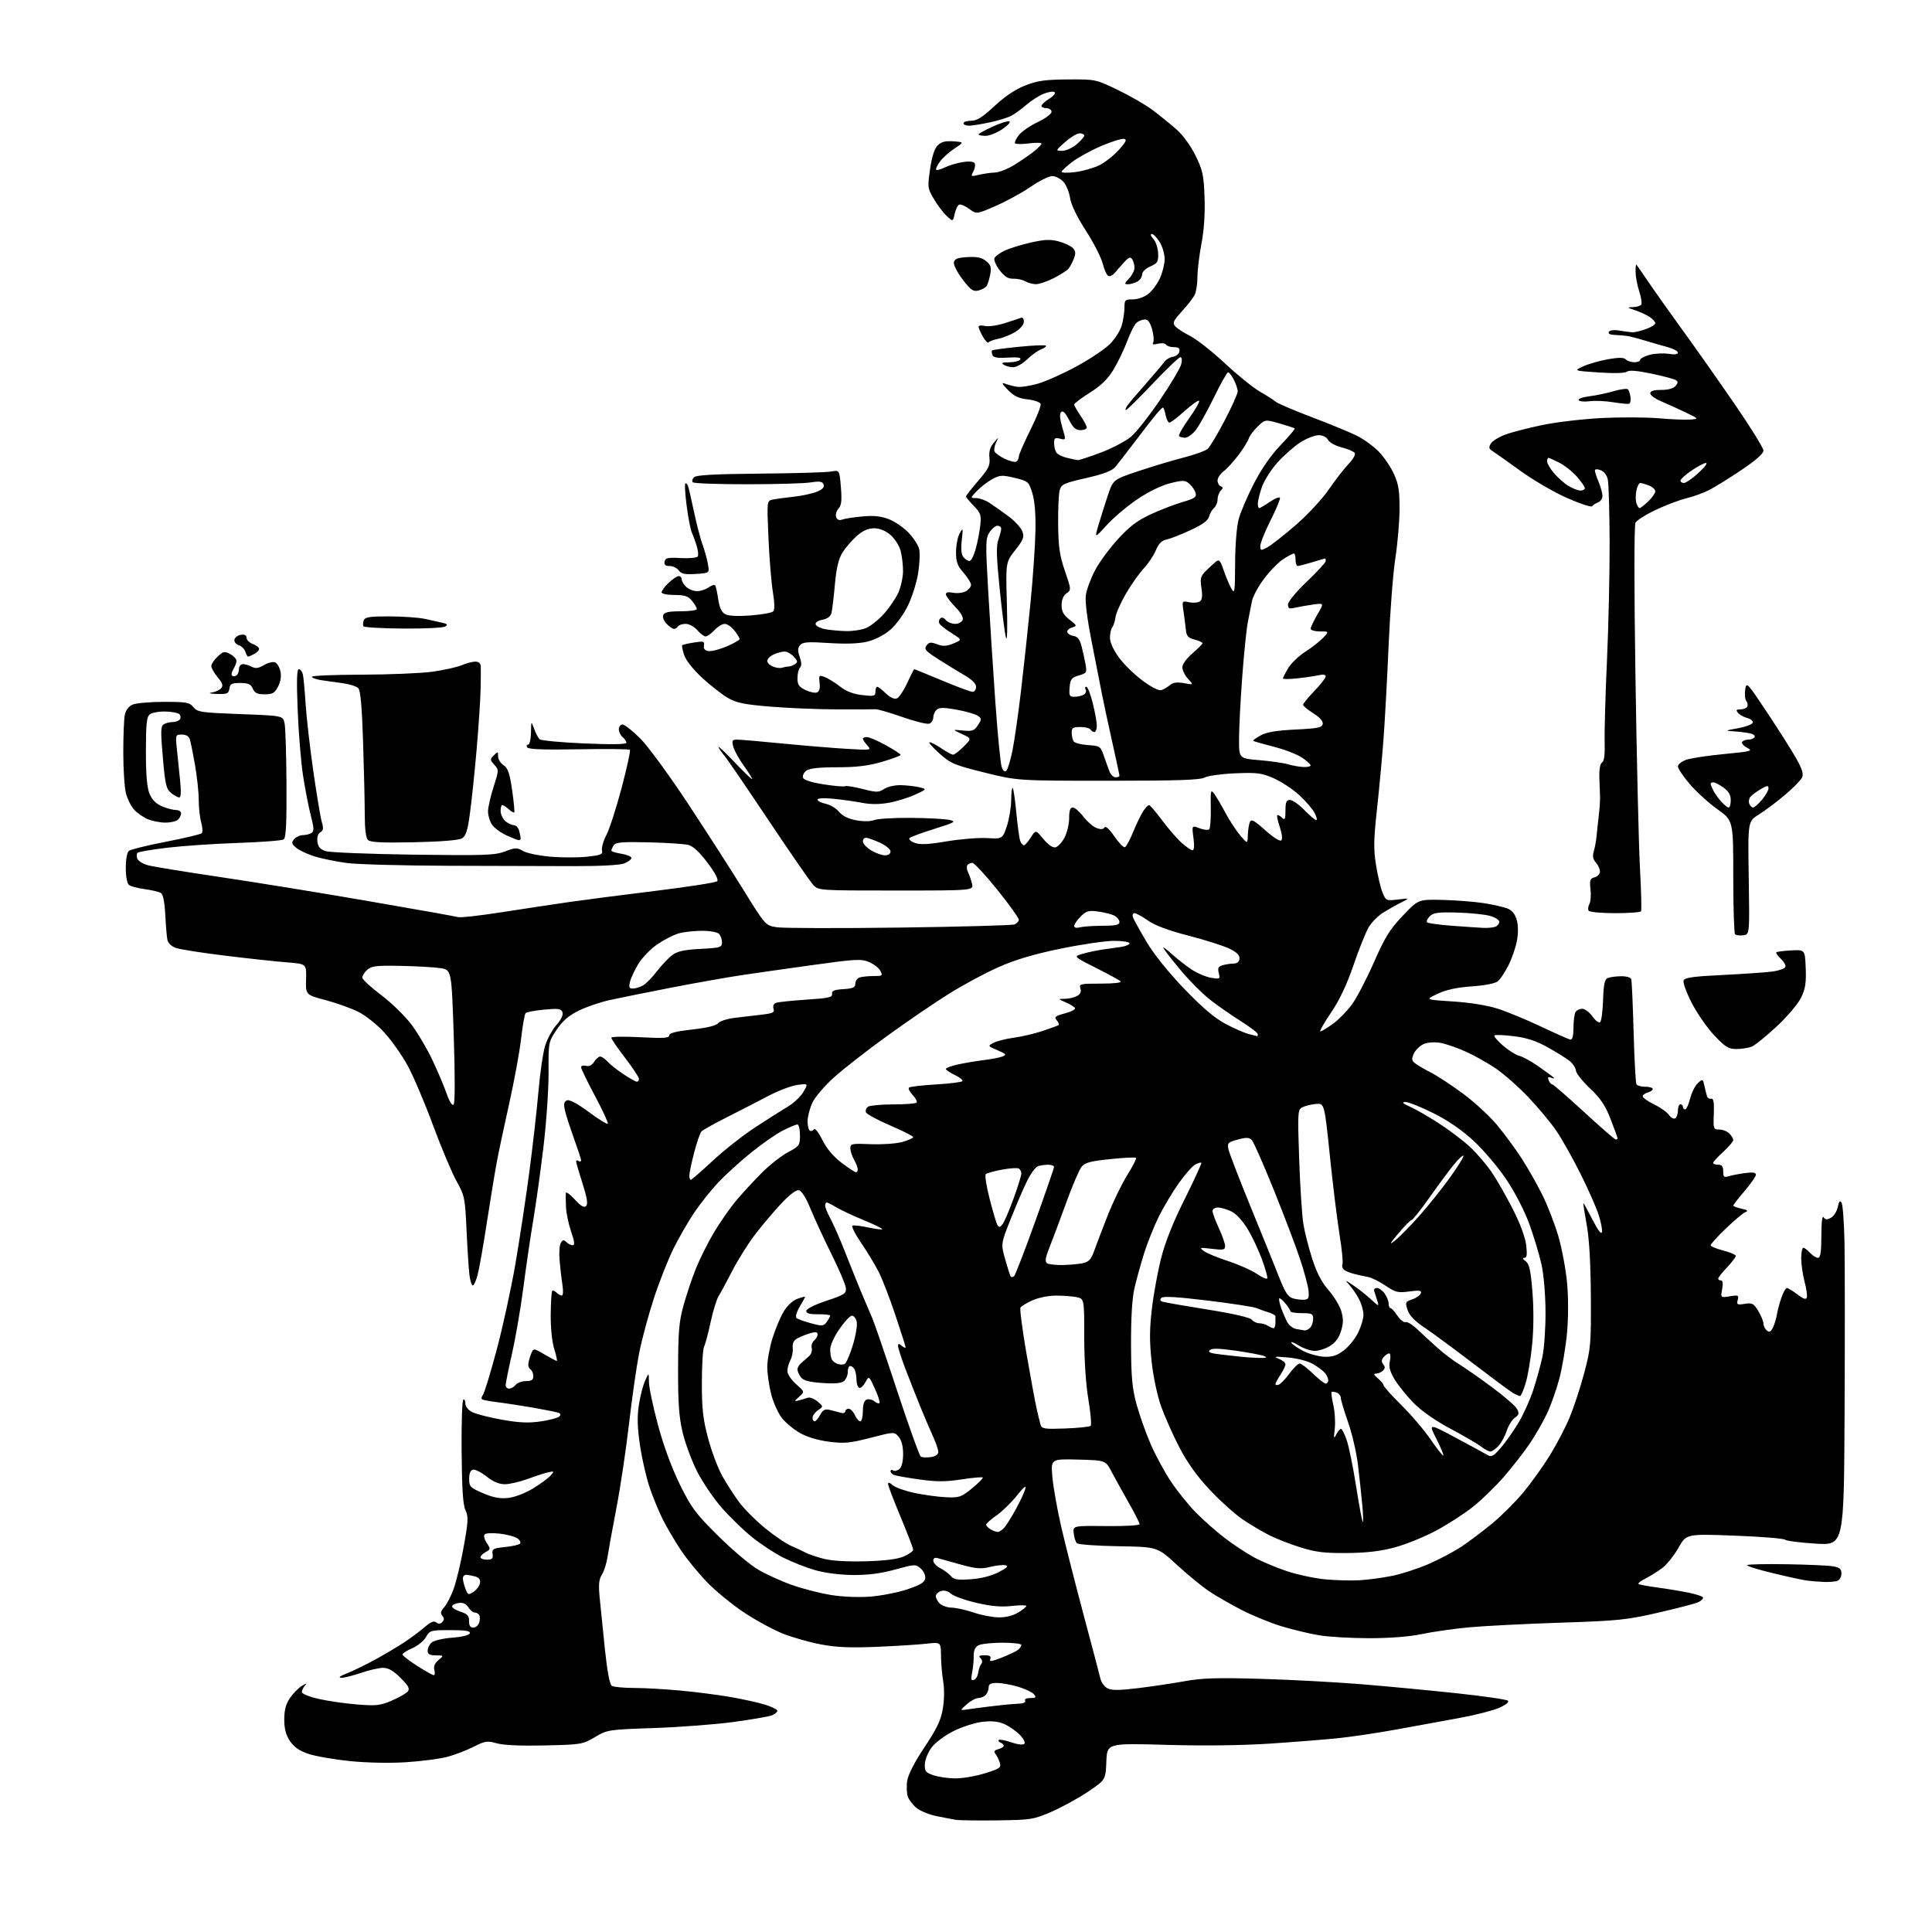 <?xml version="1.0" encoding="UTF-8" standalone="no"?>
<svg 
  version="1.1" 
  xmlns="http://www.w3.org/2000/svg" 
  xmlns:xlink="http://www.w3.org/1999/xlink" 
  xmlns:svg="http://www.w3.org/2000/svg"
  xmlns:rdf="http://www.w3.org/1999/02/22-rdf-syntax-ns#"
  xmlns:cc="http://creativecommons.org/ns#"
  xmlns:dc="http://purl.org/dc/elements/1.1/"
  viewBox="0 0 768 768"
  width="768"
  height="768"
>
<style>svg {background-color: white; }</style>"
<path stroke="none" fill="black" fill-rule="evenodd" d="M396.50,723.63C388.80,723.73 381.38,723.63 380.00,723.41C378.62,723.18 375.16,722.52 372.31,721.94C369.46,721.36 365.94,719.95 364.49,718.81C363.04,717.67 361.43,715.64 360.92,714.30C360.41,712.96 360.29,710.06 360.64,707.85C361.04,705.34 363.62,700.34 367.52,694.51C372.37,687.25 373.98,683.89 374.77,679.34C375.37,675.87 375.45,671.47 374.95,668.50C374.49,665.75 374.09,661.08 374.06,658.13C374.00,652.75 374.00,652.75 368.25,653.40C365.09,653.76 356.20,654.32 348.50,654.64C338.01,655.08 332.46,654.84 326.36,653.69C321.88,652.84 315.13,650.94 311.36,649.45C307.59,647.96 300.68,644.23 296.00,641.15C291.33,638.07 284.67,632.64 281.21,629.09C277.74,625.54 272.96,619.68 270.57,616.07C268.19,612.45 264.99,607.02 263.47,604.00C261.95,600.98 259.63,595.35 258.31,591.50C256.99,587.65 255.25,580.15 254.45,574.84C253.38,567.81 253.24,563.45 253.91,558.84C254.41,555.35 255.52,550.92 256.38,549.00C257.92,545.50 257.92,545.50 257.96,549.36C257.98,551.48 259.59,559.13 261.53,566.36C263.76,574.66 266.96,583.37 270.21,590.00C274.82,599.38 276.44,601.57 285.44,610.50C290.97,616.00 298.13,622.04 301.33,623.92C304.54,625.81 310.62,628.57 314.84,630.06C319.06,631.55 326.02,633.34 330.30,634.03C334.89,634.77 341.32,635.04 345.94,634.68C350.26,634.35 356.88,633.05 360.65,631.79C365.87,630.04 367.57,629.01 367.79,627.44C367.96,626.31 367.17,624.56 366.04,623.54C364.05,621.73 363.79,621.74 355.83,623.92C350.15,625.48 345.07,626.14 339.09,626.09C333.91,626.04 327.92,625.27 324.00,624.15C320.43,623.12 314.75,620.89 311.38,619.19C308.01,617.49 302.44,613.84 299.00,611.08C295.56,608.31 290.08,603.00 286.84,599.28C283.59,595.55 279.18,589.03 277.04,584.79C274.90,580.54 272.33,573.57 271.33,569.29C269.91,563.25 269.51,557.57 269.55,544.00C269.59,529.26 269.93,525.29 271.74,518.81C272.92,514.59 275.11,508.06 276.61,504.31C278.11,500.57 281.33,494.12 283.76,490.00C286.20,485.88 290.29,480.03 292.85,477.00C295.41,473.98 299.99,469.03 303.04,466.00C306.08,462.98 310.69,459.38 313.29,458.00C317.77,455.62 318.00,455.30 318.00,451.25C318.00,448.91 317.54,447.00 316.97,447.00C316.40,447.00 313.79,448.08 311.18,449.41C308.56,450.73 302.84,454.72 298.46,458.27C294.08,461.82 288.23,467.15 285.45,470.11C282.67,473.07 278.45,478.36 276.08,481.87C273.71,485.37 270.01,491.75 267.86,496.05C265.71,500.34 262.17,509.26 260.01,515.85C257.84,522.45 255.19,532.27 254.11,537.68C253.04,543.08 251.21,555.83 250.04,566.00C248.87,576.17 246.62,591.25 245.03,599.50C243.45,607.75 241.85,616.52 241.48,619.00C241.11,621.48 240.12,624.59 239.27,625.92C238.10,627.76 237.88,629.88 238.36,634.92C238.70,638.54 239.64,647.76 240.44,655.41C241.38,664.35 242.36,669.61 243.20,670.14C243.91,670.60 247.88,670.98 252.00,670.99C256.12,670.99 264.45,671.46 270.50,672.03C276.55,672.59 285.35,673.72 290.06,674.53C294.77,675.34 300.96,676.69 303.81,677.54C306.67,678.38 309.00,679.52 309.00,680.06C309.00,680.61 307.98,681.44 306.74,681.91C305.50,682.38 298.64,683.56 291.49,684.53C284.35,685.49 270.18,686.57 260.00,686.92C241.79,687.55 241.42,687.60 236.50,690.53C231.65,693.41 231.05,693.51 216.62,693.84C207.16,694.06 200.21,693.76 197.52,693.00C193.66,691.92 192.84,692.05 188.16,694.42C185.34,695.85 180.62,697.65 177.67,698.41C174.72,699.18 167.40,700.13 161.40,700.51C154.96,700.92 145.86,700.74 139.16,700.07C132.93,699.44 125.51,698.16 122.69,697.21C119.00,695.98 116.91,694.54 115.27,692.10C113.64,689.65 113.00,687.25 113.00,683.50C113.00,679.75 113.63,677.38 115.25,675.00C116.49,673.19 118.62,671.01 120.00,670.16C121.82,669.04 122.16,669.00 121.25,670.01C120.56,670.78 120.00,671.95 120.00,672.62C120.00,673.31 122.94,674.50 126.75,675.36C130.46,676.20 137.34,677.19 142.04,677.56C149.56,678.16 151.18,677.98 155.75,676.01C158.60,674.78 161.46,673.16 162.09,672.39C163.00,671.29 162.41,670.18 159.24,667.00C156.37,664.13 154.40,663.00 152.27,663.00C150.65,663.00 146.70,663.90 143.50,665.00C140.30,666.10 136.74,666.98 135.59,666.95C134.31,666.92 135.24,666.22 138.00,665.14C140.47,664.17 145.65,661.64 149.50,659.51C153.35,657.38 158.53,654.30 161.00,652.65C163.47,651.00 167.00,648.36 168.84,646.78C171.24,644.71 172.53,644.19 173.41,644.93C174.26,645.63 175.01,645.59 175.80,644.80C176.65,643.95 176.66,643.29 175.84,642.31C175.00,641.29 175.17,640.47 176.53,638.96C177.53,637.86 179.22,634.61 180.29,631.73C181.36,628.85 183.18,621.26 184.33,614.86C186.15,604.71 186.24,602.85 185.05,600.36C184.04,598.27 183.63,592.06 183.50,577.21C183.40,566.05 183.70,556.68 184.16,556.40C184.62,556.12 185.00,556.80 185.00,557.92C185.00,559.13 186.11,560.51 187.75,561.35C189.26,562.11 194.55,563.47 199.50,564.35C206.32,565.57 210.05,565.74 214.89,565.04C218.41,564.53 221.75,563.65 222.31,563.09C223.01,562.39 222.88,561.91 221.92,561.57C221.14,561.30 216.68,560.41 212.00,559.59C207.32,558.78 201.03,557.81 198.00,557.44C194.97,557.07 192.14,556.56 191.70,556.30C191.26,556.04 191.37,555.26 191.93,554.58C192.50,553.90 194.97,545.80 197.44,536.58C199.90,527.36 203.27,511.87 204.93,502.16C206.59,492.45 209.05,476.18 210.40,466.00C211.75,455.82 213.38,441.43 214.03,434.00C214.67,426.57 215.87,418.32 216.71,415.66C217.54,413.00 219.57,409.28 221.22,407.41C223.11,405.25 223.98,403.39 223.58,402.35C223.05,400.97 221.91,400.81 216.30,401.34C212.64,401.68 209.32,402.31 208.93,402.73C208.54,403.15 207.73,407.77 207.13,413.00C206.53,418.23 204.42,429.70 202.45,438.50C200.48,447.30 198.24,457.88 197.47,462.00C196.70,466.12 194.93,476.93 193.53,486.00C192.14,495.07 190.49,504.41 189.87,506.75C189.25,509.09 188.38,511.00 187.93,511.00C187.49,511.00 186.89,509.09 186.60,506.75C186.32,504.41 185.80,496.44 185.46,489.02C184.87,476.13 184.70,475.29 181.48,469.52C179.64,466.21 175.41,456.15 172.08,447.16C168.76,438.18 164.21,427.50 161.96,423.42C159.71,419.35 155.58,413.51 152.78,410.45C149.98,407.38 145.39,403.71 142.59,402.29C139.79,400.87 133.90,398.75 129.50,397.58C121.50,395.46 121.50,395.46 121.67,389.31C121.84,383.16 121.84,383.16 114.17,382.56C109.95,382.24 98.95,381.05 89.72,379.92C80.49,378.80 71.60,377.41 69.96,376.84C68.20,376.22 66.81,374.92 66.55,373.65C66.31,372.47 65.92,367.97 65.70,363.65C65.43,358.52 64.82,355.51 63.94,354.96C63.20,354.51 60.32,353.83 57.55,353.45C54.77,353.08 51.94,352.32 51.25,351.77C50.51,351.17 50.00,348.40 50.00,345.00C50.00,341.60 50.51,338.83 51.25,338.23C51.94,337.67 58.55,336.04 65.95,334.61C73.34,333.18 79.75,331.65 80.19,331.21C80.62,330.78 80.54,328.87 79.99,326.97C79.45,325.07 79.00,321.04 79.00,318.01C79.00,314.98 78.33,308.72 77.52,304.10C76.71,299.49 75.78,294.87 75.45,293.85C75.08,292.68 73.92,292.00 72.29,292.00C69.76,292.00 69.73,292.09 70.31,297.75C70.63,300.91 71.21,306.54 71.59,310.25C72.05,314.68 71.93,317.00 71.26,317.00C70.69,317.00 69.23,316.20 68.01,315.21C66.08,313.65 65.67,311.88 64.73,301.13C63.82,290.74 63.87,288.69 65.08,287.93C65.86,287.44 67.49,287.02 68.69,287.02C69.90,287.01 71.18,286.51 71.55,285.91C71.92,285.31 71.80,284.40 71.28,283.88C70.76,283.36 68.24,282.89 65.67,282.84C63.11,282.79 60.33,283.31 59.51,284.00C58.30,284.99 58.00,287.93 58.00,298.65C58.00,308.17 58.43,313.08 59.46,315.57C60.46,317.95 62.05,319.54 64.43,320.54C66.36,321.34 68.85,322.00 69.97,322.00C71.09,322.00 72.00,322.58 72.00,323.30C72.00,324.01 71.46,325.14 70.80,325.80C70.14,326.46 67.88,327.00 65.77,327.00C63.66,327.00 60.49,326.38 58.72,325.63C56.95,324.87 54.53,323.19 53.35,321.88C52.16,320.57 50.70,317.70 50.10,315.50C49.50,313.30 49.01,306.04 49.01,299.37C49.00,292.71 49.27,285.90 49.60,284.24C49.97,282.38 51.14,280.80 52.65,280.11C53.99,279.50 59.61,279.00 65.14,279.00C74.16,279.00 75.35,279.22 76.89,281.12C78.47,283.07 79.91,283.28 95.55,283.87C112.48,284.50 112.48,284.50 113.12,287.50C113.48,289.15 113.82,300.04 113.88,311.69C113.97,327.65 113.69,333.08 112.75,333.69C112.06,334.14 103.85,334.76 94.50,335.08C85.15,335.40 72.55,336.26 66.50,336.98C60.45,337.70 55.15,338.60 54.72,338.98C54.29,339.36 54.22,340.41 54.57,341.32C54.92,342.24 56.85,343.42 58.85,343.96C60.86,344.50 73.53,346.57 87.00,348.56C100.47,350.55 127.03,354.85 146.00,358.13C164.97,361.40 181.24,364.30 182.15,364.57C183.05,364.85 190.93,363.96 199.65,362.59C208.37,361.23 220.45,359.41 226.50,358.54C232.55,357.67 248.00,355.67 260.83,354.10C273.66,352.53 284.58,350.82 285.10,350.30C285.69,349.71 284.27,346.98 281.27,342.99C278.17,338.85 275.52,336.36 273.69,335.88C272.15,335.48 265.04,335.01 257.90,334.84C247.27,334.59 244.73,334.81 243.97,336.02C243.45,336.83 243.02,337.78 243.02,338.12C243.01,338.46 244.80,339.03 247.00,339.38C249.20,339.74 251.00,340.48 251.00,341.04C251.00,341.59 249.76,342.56 248.25,343.19C246.53,343.90 238.92,344.32 228.00,344.30C218.38,344.28 195.88,344.22 178.00,344.16C160.12,344.10 142.12,343.61 138.00,343.07C133.88,342.52 128.18,341.38 125.35,340.53C122.52,339.68 119.16,338.14 117.88,337.11C115.90,335.50 115.76,335.00 116.90,333.61C117.64,332.73 119.20,331.99 120.37,331.98C121.54,331.98 123.09,331.59 123.82,331.13C124.90,330.45 124.85,329.20 123.55,324.18C122.67,320.81 121.29,313.65 120.46,308.28C119.64,302.90 118.68,291.19 118.33,282.25C117.86,270.40 117.99,266.00 118.82,266.00C119.45,266.00 120.17,267.01 120.43,268.25C120.68,269.49 121.17,274.77 121.50,280.00C121.83,285.23 123.20,297.15 124.54,306.50C125.88,315.85 127.40,324.96 127.91,326.74C128.66,329.29 128.53,330.16 127.35,330.83C126.40,331.35 125.96,332.74 126.17,334.52C126.42,336.67 127.24,337.61 129.50,338.34C131.15,338.87 146.85,339.50 164.38,339.74C192.79,340.12 196.75,339.98 200.77,338.45C204.86,336.89 205.51,336.87 207.89,338.27C209.33,339.12 214.19,340.14 218.69,340.53C223.19,340.93 229.77,340.94 233.32,340.56C238.89,339.96 239.71,339.62 239.30,338.06C239.04,337.06 239.84,334.28 241.08,331.87C242.31,329.47 245.04,321.00 247.14,313.06C249.24,305.12 250.70,298.37 250.39,298.06C250.09,297.75 240.93,297.66 230.04,297.85C216.33,298.10 210.04,297.87 209.56,297.10C209.19,296.50 209.36,296.00 209.94,296.00C210.53,296.00 211.03,293.88 211.08,291.25C211.15,286.50 211.15,286.50 212.33,289.71C212.97,291.47 213.95,293.34 214.50,293.86C215.05,294.38 223.04,295.13 232.25,295.53C243.22,296.00 249.00,295.90 249.00,295.24C249.00,294.69 248.32,293.68 247.50,293.00C246.67,292.32 246.00,290.91 246.00,289.88C246.00,288.84 246.67,288.00 247.48,288.00C248.29,288.00 251.45,290.50 254.51,293.55C257.58,296.63 266.01,308.12 273.38,319.30C280.71,330.41 290.67,345.90 295.50,353.71C304.30,367.92 304.30,367.92 308.90,368.61C311.43,368.99 333.30,369.04 357.50,368.73C381.70,368.41 402.29,367.85 403.25,367.47C404.21,367.09 405.00,366.24 405.00,365.58C405.00,364.91 401.15,359.56 396.44,353.68C391.73,347.81 387.26,343.00 386.50,343.00C385.74,343.00 384.85,343.44 384.51,343.98C384.18,344.52 384.32,345.76 384.82,346.73C385.31,347.70 386.02,349.74 386.38,351.25C387.04,354.00 387.04,354.00 356.19,354.00C325.49,354.00 325.34,353.99 323.26,351.75C322.11,350.51 314.10,338.93 305.46,326.00C296.82,313.07 288.98,301.60 288.03,300.50C287.08,299.40 285.98,297.82 285.58,297.00C285.19,296.18 288.05,298.84 291.94,302.93C295.82,307.02 299.00,310.06 299.00,309.68C299.00,309.31 297.46,306.86 295.58,304.24C293.70,301.63 291.85,298.25 291.47,296.74C290.87,294.33 291.07,294.00 293.14,294.02C294.44,294.03 302.70,294.74 311.50,295.60C320.30,296.46 331.77,297.40 337.00,297.70C346.37,298.24 346.48,298.22 344.75,296.29C343.79,295.22 343.00,294.04 343.00,293.67C343.00,293.30 343.73,293.00 344.62,293.00C345.52,293.00 348.89,294.45 352.12,296.23C355.36,298.01 358.00,299.74 358.00,300.08C358.00,300.41 354.66,301.66 350.59,302.85C345.11,304.44 340.46,305.00 332.78,305.00C325.61,305.00 321.81,305.42 320.53,306.36C319.51,307.10 318.93,308.36 319.23,309.16C319.59,310.09 322.56,311.04 327.49,311.81C331.72,312.46 335.53,312.79 335.95,312.53C336.37,312.27 339.49,312.77 342.88,313.63C348.51,315.06 349.27,315.05 351.49,313.60C352.87,312.69 355.79,312.05 358.21,312.12C360.57,312.18 363.85,312.56 365.50,312.96C368.50,313.69 368.50,313.69 363.80,315.87C361.21,317.07 356.58,318.52 353.50,319.08C349.74,319.78 346.19,319.80 342.70,319.13C339.84,318.59 334.69,317.86 331.25,317.52C327.45,317.14 325.00,317.28 325.00,317.87C325.00,318.40 326.46,319.15 328.25,319.53C330.04,319.91 332.41,321.33 333.53,322.70C334.85,324.32 337.19,325.48 340.28,326.06C343.20,326.60 346.00,326.57 347.57,325.97C348.98,325.44 355.61,325.05 362.32,325.12C369.02,325.18 375.85,325.55 377.50,325.94C380.21,326.58 379.64,326.92 371.50,329.47C366.55,331.02 362.09,332.66 361.59,333.11C361.07,333.57 361.93,334.40 363.55,335.02C365.73,335.85 368.76,335.72 376.26,334.46C381.67,333.55 388.89,332.96 392.30,333.15C398.50,333.50 398.50,333.50 400.21,328.50C401.14,325.75 401.93,321.06 401.96,318.08C401.98,315.10 402.25,312.92 402.57,313.23C402.88,313.54 403.53,318.03 404.02,323.20C404.51,328.37 405.20,333.37 405.56,334.30C405.92,335.24 406.57,336.00 407.01,336.00C407.45,336.00 408.68,334.61 409.76,332.91C411.71,329.83 411.71,329.83 414.75,333.51C416.59,335.75 418.46,337.05 419.52,336.84C420.48,336.66 422.11,334.93 423.13,333.02C424.16,331.10 425.00,327.61 425.00,325.27C425.00,322.21 425.41,321.00 426.45,321.00C427.25,321.00 429.13,322.62 430.64,324.60C432.15,326.58 434.50,328.62 435.86,329.14C437.56,329.78 438.55,329.72 439.04,328.93C439.49,328.21 440.96,329.53 442.96,332.45C444.73,335.01 446.61,336.96 447.15,336.78C447.68,336.61 449.17,333.88 450.45,330.72C451.74,327.56 453.52,323.85 454.42,322.49C455.31,321.12 456.37,320.02 456.77,320.04C457.17,320.06 459.52,322.81 462.00,326.14C464.48,329.47 467.98,333.50 469.78,335.10C471.59,336.69 473.52,338.00 474.07,338.00C474.69,338.00 474.82,336.12 474.41,333.04C473.75,328.08 473.75,328.08 476.84,329.25C478.54,329.89 480.27,330.06 480.69,329.64C481.11,329.22 481.39,325.41 481.31,321.19C481.17,314.18 481.29,313.68 482.64,315.50C483.45,316.60 485.48,320.03 487.13,323.12C488.79,326.22 491.44,330.27 493.03,332.12C495.92,335.50 495.92,335.50 496.03,332.00C496.09,330.07 496.45,327.75 496.82,326.84C497.38,325.45 498.43,326.00 502.98,330.06C506.20,332.93 508.82,334.58 509.35,334.05C509.87,333.53 509.60,331.27 508.68,328.58C507.82,326.06 507.45,324.00 507.86,324.00C508.27,324.00 509.14,324.54 509.80,325.20C510.73,326.13 511.00,325.47 511.00,322.20C511.00,318.82 511.35,318.00 512.80,318.00C513.79,318.00 516.35,319.80 518.50,322.00C520.65,324.20 522.78,326.00 523.23,326.00C523.68,326.00 523.40,324.74 522.60,323.20C521.81,321.66 519.06,318.47 516.50,316.11C513.95,313.75 509.40,310.74 506.40,309.41C501.54,307.27 499.84,307.04 491.09,307.40C485.67,307.62 480.17,308.38 478.87,309.08C477.07,310.06 467.89,310.37 440.50,310.36C404.50,310.36 404.50,310.36 391.39,307.11C379.30,304.11 377.90,303.51 373.39,299.47C370.70,297.06 368.96,295.07 369.52,295.04C370.08,295.02 372.19,296.12 374.21,297.50C376.24,298.88 378.33,300.00 378.87,300.00C379.41,300.00 381.29,298.56 383.06,296.79C386.27,293.58 386.27,293.58 382.38,291.78C378.50,289.97 378.50,289.97 382.79,290.40C386.51,290.76 387.29,290.49 388.73,288.29C390.26,285.95 390.27,285.67 388.75,284.56C387.86,283.91 384.13,282.82 380.46,282.14C375.39,281.21 373.47,281.19 372.40,282.08C371.63,282.72 371.00,284.10 371.00,285.15C371.00,286.20 370.30,287.33 369.45,287.66C368.59,287.99 363.75,286.81 358.70,285.03C353.64,283.26 348.82,281.86 348.00,281.93C347.18,282.00 340.20,282.03 332.50,281.99C324.80,281.96 312.88,281.46 306.00,280.88C295.79,280.03 292.73,279.39 289.28,277.39C286.96,276.05 282.38,272.46 279.09,269.42C275.55,266.14 272.65,262.47 271.96,260.38C271.32,258.45 270.97,256.69 271.19,256.48C271.40,256.27 273.50,255.78 275.86,255.41C279.71,254.79 280.12,254.92 279.83,256.61C279.60,257.92 280.17,258.60 281.68,258.81C282.87,258.98 286.13,258.14 288.93,256.94C291.72,255.74 294.00,254.42 294.00,254.01C294.00,253.60 293.07,252.08 291.93,250.63C290.79,249.19 289.07,248.00 288.10,248.00C287.14,248.00 285.29,249.12 284.00,250.50C282.71,251.87 281.14,253.00 280.51,253.00C279.88,253.00 278.38,251.88 277.19,250.50C275.98,249.11 273.93,248.00 272.57,248.00C271.22,248.00 269.84,248.45 269.50,249.00C269.16,249.55 268.46,250.00 267.94,250.00C267.42,250.00 266.11,249.11 265.02,248.02C263.93,246.93 263.31,245.36 263.63,244.52C264.07,243.38 265.80,243.00 270.61,243.00C274.12,243.00 277.00,242.60 277.00,242.11C277.00,241.62 276.14,240.16 275.10,238.87C273.55,236.96 272.23,236.52 268.10,236.51C265.18,236.50 263.00,236.05 263.00,235.44C263.00,234.85 264.26,233.16 265.80,231.69C267.35,230.21 269.15,229.00 269.80,229.00C270.46,229.00 271.00,229.61 271.00,230.35C271.00,231.08 271.82,232.43 272.83,233.35C273.83,234.26 275.76,235.00 277.11,235.00C278.45,235.00 280.53,234.32 281.71,233.49C282.90,232.66 284.08,232.32 284.34,232.74C284.59,233.16 285.13,235.65 285.52,238.28C286.02,241.61 286.86,243.39 288.30,244.16C289.62,244.87 293.26,245.04 298.37,244.65C302.77,244.31 306.81,243.59 307.35,243.05C307.99,242.41 307.95,239.73 307.22,235.28C306.61,231.55 305.82,221.88 305.47,213.79C304.84,199.08 304.84,199.08 307.17,198.59C308.45,198.32 312.20,197.81 315.50,197.46C318.80,197.10 322.96,196.20 324.74,195.46C326.97,194.53 327.80,193.64 327.40,192.59C326.93,191.37 325.86,191.21 322.16,191.78C319.59,192.18 308.20,192.50 296.84,192.50C285.47,192.50 275.82,192.16 275.40,191.73C274.98,191.31 275.19,190.41 275.87,189.73C276.76,188.83 283.88,188.44 302.16,188.27C315.94,188.15 328.68,187.78 330.46,187.44C333.71,186.83 333.71,186.83 334.27,193.67C334.70,198.99 334.49,200.88 333.29,202.21C332.45,203.15 332.04,204.66 332.39,205.57C332.80,206.63 333.62,206.98 334.75,206.54C335.70,206.18 339.29,205.62 342.72,205.30C347.27,204.87 350.14,205.16 353.29,206.37C355.66,207.27 359.22,209.70 361.18,211.76C363.14,213.82 365.04,216.74 365.39,218.25C365.75,219.76 365.57,224.04 364.99,227.75C364.42,231.46 362.59,237.29 360.93,240.71C359.20,244.27 356.19,248.39 353.87,250.38C351.42,252.48 347.82,254.32 344.76,255.06C341.39,255.87 336.25,256.05 329.48,255.61C321.06,255.07 319.06,255.22 318.04,256.46C317.08,257.61 317.05,258.71 317.91,261.17C318.66,263.33 318.70,264.70 318.01,265.39C317.46,265.94 317.00,267.83 317.00,269.58C317.00,272.15 317.60,273.04 320.16,274.28C321.90,275.12 323.97,275.57 324.75,275.26C325.71,274.90 326.06,273.63 325.81,271.46C325.45,268.38 325.56,268.26 327.86,269.14C329.19,269.64 331.91,271.33 333.89,272.88C336.37,274.82 339.15,275.89 342.75,276.31C347.50,276.85 348.00,276.72 348.00,274.95C348.00,273.88 348.31,273.00 348.70,273.00C349.08,273.00 350.63,274.18 352.14,275.63C353.83,277.25 355.50,278.02 356.49,277.64C357.38,277.30 359.23,274.54 360.62,271.51C362.01,268.48 363.27,266.00 363.43,266.00C363.58,266.00 368.54,268.03 374.45,270.50C380.35,272.98 385.82,275.00 386.59,275.00C387.37,275.00 388.00,274.12 388.00,273.04C388.00,271.76 386.36,270.13 383.25,268.33C380.64,266.81 375.93,263.93 372.80,261.92C367.90,258.78 367.26,258.03 368.30,256.62C369.30,255.25 370.00,255.17 372.50,256.10C374.85,256.99 376.26,256.92 379.00,255.79C382.50,254.35 382.50,254.35 378.33,251.71C376.04,250.27 373.85,248.57 373.47,247.95C373.09,247.33 373.20,246.40 373.73,245.87C374.34,245.26 375.15,245.48 375.96,246.46C376.67,247.31 378.33,248.00 379.65,248.00C380.98,248.00 382.33,247.29 382.67,246.43C383.05,245.43 381.94,243.50 379.63,241.14C377.64,239.09 376.00,236.88 376.00,236.23C376.00,235.46 377.00,235.25 378.88,235.63C380.46,235.94 382.71,235.69 383.88,235.07C385.05,234.44 386.00,233.29 386.00,232.50C386.00,231.71 384.65,229.53 383.00,227.65C380.53,224.84 380.01,223.38 380.04,219.37C380.05,216.69 380.71,213.38 381.49,212.00C382.82,209.66 382.87,209.84 382.32,214.73C381.92,218.25 382.14,220.46 382.99,221.48C383.68,222.32 384.76,223.00 385.40,223.00C386.03,223.00 387.13,220.86 387.85,218.25C388.57,215.64 389.39,211.42 389.67,208.87C390.12,204.72 389.86,203.93 387.09,201.09C385.39,199.35 384.00,197.67 384.00,197.35C384.00,197.03 386.18,194.24 388.85,191.14C393.01,186.30 393.64,185.00 393.32,182.00C393.06,179.51 393.55,177.78 395.04,176.00C397.05,173.59 397.09,173.59 395.99,175.83C395.36,177.11 395.06,178.73 395.33,179.42C395.60,180.12 397.44,181.45 399.42,182.39C401.40,183.33 403.47,183.83 404.01,183.49C404.55,183.16 405.00,182.25 405.00,181.48C405.00,180.71 407.06,175.98 409.57,170.96C412.09,165.94 413.93,161.26 413.66,160.56C413.39,159.85 411.05,159.04 408.46,158.75C404.86,158.34 403.02,157.45 400.63,154.97C398.31,152.56 398.01,151.93 399.50,152.51C400.60,152.93 402.69,153.49 404.15,153.74C405.61,153.99 409.41,153.44 412.60,152.51C415.79,151.59 422.68,148.50 427.91,145.66C433.14,142.82 439.10,138.84 441.15,136.81C443.19,134.79 445.35,131.41 445.93,129.31C446.51,127.22 446.99,124.04 446.99,122.25C447.00,119.23 447.24,119.00 450.37,119.00C452.30,119.00 454.90,118.08 456.49,116.83C458.01,115.63 460.08,112.82 461.10,110.58C462.12,108.34 462.96,104.92 462.97,103.00C462.98,101.08 462.10,98.04 461.01,96.25C459.92,94.46 458.50,93.00 457.86,93.00C457.18,93.00 457.43,93.82 458.48,94.98C459.46,96.07 460.32,98.65 460.38,100.73C460.49,104.07 460.13,104.66 457.25,105.93C455.33,106.77 454.00,108.09 454.00,109.15C454.00,110.13 453.13,111.40 452.07,111.96C451.00,112.53 449.35,113.00 448.39,113.00C446.86,113.00 446.92,112.72 448.83,110.69C450.02,109.41 450.99,107.50 450.98,106.44C450.98,105.37 450.57,103.87 450.09,103.10C449.37,101.98 448.74,102.21 446.85,104.26C445.56,105.66 443.90,107.55 443.16,108.46C442.42,109.37 441.30,109.94 440.66,109.73C440.02,109.52 438.99,107.32 438.37,104.85C437.75,102.38 434.72,96.44 431.63,91.66C428.09,86.18 425.78,81.39 425.38,78.73C425.03,76.40 423.82,73.49 422.70,72.25C421.57,71.01 419.58,70.00 418.28,70.00C416.98,70.00 413.11,71.92 409.68,74.27C406.25,76.62 400.01,80.03 395.81,81.86C388.18,85.19 388.18,85.19 385.18,82.98C383.54,81.76 381.73,81.05 381.17,81.39C380.61,81.74 379.85,83.40 379.48,85.09C378.80,88.17 378.80,88.17 376.31,85.83C374.93,84.55 372.65,81.52 371.23,79.11C368.74,74.88 368.68,74.43 369.72,67.24C370.44,62.25 371.45,59.11 372.74,57.81C374.20,56.36 375.77,55.95 378.99,56.18C383.29,56.50 383.29,56.50 379.47,59.00C377.37,60.38 374.75,62.73 373.65,64.23C372.54,65.74 371.87,67.20 372.15,67.49C372.44,67.77 373.99,67.35 375.59,66.56C377.19,65.76 380.36,64.81 382.62,64.44C385.21,64.03 387.00,64.19 387.42,64.87C387.79,65.47 387.57,66.93 386.93,68.13C385.82,70.21 385.91,70.26 389.14,69.49C390.99,69.05 393.85,68.64 395.51,68.58C397.16,68.52 400.68,67.13 403.32,65.49C405.96,63.84 409.45,61.45 411.06,60.16C412.68,58.87 414.00,57.49 414.00,57.09C414.00,56.69 411.73,56.65 408.95,57.01C406.18,57.36 403.71,57.33 403.47,56.94C403.22,56.55 403.93,55.08 405.04,53.68C406.14,52.27 409.51,49.96 412.52,48.53C415.54,47.11 418.00,45.28 418.00,44.47C418.00,43.66 417.10,43.00 416.00,43.00C414.90,43.00 414.00,42.59 414.00,42.10C414.00,41.60 415.40,40.31 417.11,39.23C418.93,38.08 419.78,36.98 419.16,36.60C418.57,36.23 416.57,36.57 414.72,37.34C412.87,38.12 409.81,40.09 407.93,41.73C406.04,43.37 403.38,45.30 402.00,46.03C400.62,46.75 396.80,47.93 393.50,48.64C390.20,49.35 386.49,49.95 385.25,49.96C384.01,49.98 383.00,49.55 383.00,49.00C383.00,48.45 384.36,48.00 386.03,48.00C388.33,48.00 390.55,46.61 395.35,42.14C399.51,38.27 403.68,35.48 407.58,33.96C412.42,32.07 415.50,31.64 424.50,31.58C435.45,31.50 435.54,31.52 444.34,35.75C449.20,38.08 455.43,41.68 458.18,43.75C460.93,45.81 465.16,49.24 467.59,51.38C470.23,53.70 473.30,57.89 475.23,61.82C478.09,67.63 478.51,69.53 478.83,78.44C479.06,84.95 478.63,91.45 477.60,96.86C476.72,101.46 476.00,107.45 476.00,110.18C476.00,112.90 475.49,116.11 474.86,117.32C474.23,118.52 471.95,121.44 469.78,123.81C466.49,127.41 466.06,128.36 467.11,129.64C467.81,130.47 470.51,132.24 473.11,133.56C475.72,134.88 481.94,139.78 486.94,144.45C491.95,149.12 498.17,154.15 500.77,155.64C503.37,157.12 506.21,158.94 507.08,159.67C507.95,160.40 514.55,163.22 521.74,165.94C528.94,168.66 537.00,171.99 539.66,173.35C542.32,174.71 546.17,177.55 548.20,179.66C550.24,181.77 552.91,185.75 554.15,188.50C555.96,192.54 556.38,195.24 556.34,202.50C556.31,207.45 555.55,216.22 554.66,222.00C553.76,227.78 552.57,243.30 552.00,256.50C551.43,269.70 550.51,286.57 549.95,294.00C549.39,301.43 548.22,313.97 547.35,321.89C546.04,333.81 545.98,337.57 546.99,343.89C547.66,348.07 548.82,352.99 549.58,354.81C550.92,358.05 551.07,358.12 555.73,357.57C560.50,357.00 560.50,357.00 556.99,358.75C555.06,359.71 551.83,361.53 549.82,362.78C547.81,364.04 545.22,366.66 544.07,368.61C542.92,370.56 540.19,377.35 538.02,383.70C535.31,391.57 532.47,397.58 529.05,402.62C526.29,406.68 524.41,410.00 524.87,410.00C525.33,410.00 527.56,408.65 529.84,407.00C532.12,405.35 535.54,401.87 537.44,399.25C539.34,396.64 543.26,389.13 546.14,382.56C550.50,372.62 552.42,369.51 557.59,364.06C563.80,357.50 563.80,357.50 573.39,357.73C578.67,357.86 586.02,358.43 589.74,359.00C593.46,359.58 597.73,360.54 599.23,361.14C601.11,361.89 602.27,363.34 602.94,365.73C603.54,367.92 603.56,371.05 602.98,374.09C602.48,376.76 600.96,381.12 599.61,383.78C598.26,386.45 596.38,389.27 595.43,390.06C594.40,390.92 590.27,391.73 585.08,392.10C579.13,392.52 574.91,393.43 571.48,395.05C566.50,397.38 566.50,397.38 577.50,398.09C584.17,398.51 591.16,399.63 595.25,400.93C598.96,402.11 606.70,405.31 612.46,408.03C618.21,410.75 623.49,413.09 624.18,413.24C625.05,413.42 625.45,411.97 625.48,408.50C625.50,405.75 625.88,402.94 626.32,402.25C626.76,401.56 627.96,401.00 628.99,401.00C630.02,401.00 631.85,402.38 633.05,404.08C634.31,405.84 635.62,406.78 636.12,406.28C636.60,405.80 637.11,401.82 637.25,397.45C637.44,391.53 637.88,389.33 639.00,388.82C639.83,388.45 642.20,388.11 644.28,388.07C646.49,388.03 648.23,388.52 648.45,389.25C648.67,389.94 649.09,399.40 649.39,410.29C649.68,421.17 650.20,430.51 650.52,431.04C650.85,431.57 652.44,432.00 654.06,432.00C655.68,432.00 657.00,432.40 657.00,432.88C657.00,433.37 656.10,434.00 655.00,434.29C653.90,434.58 653.00,435.26 653.00,435.82C653.00,436.37 655.03,437.80 657.51,439.00C659.99,440.20 662.65,442.09 663.43,443.20C664.21,444.31 665.33,444.92 665.92,444.55C666.51,444.18 667.00,442.78 667.00,441.44C667.00,440.10 667.45,439.00 668.00,439.00C668.55,439.00 669.00,439.45 669.00,440.00C669.00,440.55 669.40,441.00 669.88,441.00C670.37,441.00 671.25,439.06 671.85,436.68C672.45,434.31 673.83,431.56 674.92,430.57C676.85,428.82 676.92,428.85 677.54,431.64C677.88,433.21 678.34,435.07 678.56,435.76C678.77,436.45 679.52,436.90 680.22,436.76C681.17,436.57 681.44,438.11 681.26,442.75C681.03,448.76 681.12,449.00 683.44,449.00C684.77,449.00 686.56,449.71 687.43,450.57C688.29,451.44 689.00,452.61 689.00,453.19C689.00,453.76 687.20,455.88 685.00,457.89C682.80,459.90 681.00,461.87 681.00,462.27C681.00,462.67 681.90,463.00 683.00,463.00C684.49,463.00 685.00,463.67 685.00,465.62C685.00,467.87 685.32,468.14 687.25,467.55C688.49,467.18 691.41,466.62 693.75,466.31C696.74,465.91 698.00,466.10 698.00,466.96C698.00,467.63 695.98,470.55 693.50,473.45C691.02,476.35 689.00,478.95 689.00,479.23C689.00,479.52 690.46,480.07 692.25,480.46C694.68,480.99 695.08,481.34 693.82,481.83C692.90,482.20 689.41,485.13 686.07,488.34C682.73,491.55 680.00,494.55 680.00,495.00C680.00,495.45 682.25,496.39 685.00,497.10C687.75,497.80 690.00,498.77 690.00,499.26C690.00,499.74 688.43,501.79 686.51,503.82C684.59,505.84 683.01,507.84 683.01,508.25C683.00,508.66 683.50,509.00 684.11,509.00C684.84,509.00 685.00,510.20 684.58,512.44C683.93,515.89 683.93,515.89 687.62,515.29C690.99,514.74 691.27,514.87 690.77,516.76C690.29,518.62 690.57,518.78 693.56,518.30C696.51,517.82 697.11,518.13 698.94,521.13C700.07,522.98 700.99,525.23 701.00,526.13C701.00,527.02 701.60,528.25 702.34,528.87C703.37,529.72 703.93,529.46 704.77,527.74C705.37,526.51 706.09,524.15 706.36,522.50C706.63,520.85 707.44,517.81 708.17,515.75C708.90,513.69 709.86,512.00 710.31,512.00C710.76,512.00 712.63,513.14 714.47,514.54C716.86,516.37 717.93,516.72 718.24,515.79C718.48,515.08 718.08,512.25 717.35,509.50C716.62,506.75 716.02,502.59 716.01,500.25C716.01,497.91 716.38,496.00 716.85,496.00C717.31,496.00 718.50,496.90 719.50,498.00C720.50,499.10 721.92,500.00 722.65,500.00C723.68,500.00 724.00,497.91 724.02,491.25C724.02,485.99 724.37,483.04 724.89,483.85C725.54,484.89 726.23,484.95 727.79,484.11C728.92,483.51 730.15,481.59 730.54,479.84C731.07,477.40 731.43,477.02 732.08,478.19C732.55,479.02 733.06,486.19 733.22,494.11C733.37,502.02 733.39,532.31 733.25,561.40C733.00,614.30 733.00,614.30 721.82,613.62C715.67,613.25 710.15,612.54 709.56,612.05C708.97,611.56 699.90,610.83 689.41,610.44C670.35,609.72 670.35,609.72 667.21,615.28C665.48,618.34 662.59,621.95 660.79,623.30C658.98,624.66 656.00,626.53 654.16,627.46C652.32,628.39 651.03,629.37 651.30,629.63C651.57,629.90 654.87,630.53 658.64,631.03C662.41,631.54 668.09,632.47 671.25,633.11C674.41,633.75 677.00,634.65 677.00,635.10C677.00,635.56 676.21,636.34 675.25,636.84C674.29,637.34 667.20,639.21 659.50,640.98C646.59,643.96 643.52,644.28 620.00,645.05C605.98,645.52 589.66,646.35 583.74,646.91C577.82,647.47 569.49,648.66 565.24,649.56C560.38,650.59 552.66,651.20 544.50,651.21C537.35,651.22 528.35,650.71 524.50,650.07C520.65,649.44 513.90,647.83 509.50,646.49C505.10,645.15 498.00,642.27 493.73,640.07C489.46,637.88 483.61,634.52 480.73,632.61C477.85,630.69 472.03,625.93 467.79,622.01C460.07,614.90 460.07,614.90 444.54,614.65C435.99,614.51 428.58,613.97 428.07,613.45C427.56,612.93 426.99,611.15 426.82,609.50C426.50,606.50 426.50,606.50 439.75,606.64C447.18,606.72 453.00,606.38 453.00,605.87C453.00,605.36 451.03,601.48 448.61,597.23C446.20,592.98 443.15,587.48 441.85,585.00C439.47,580.50 439.47,580.50 428.58,580.21C417.70,579.93 417.70,579.93 418.35,587.21C418.70,591.22 420.29,600.12 421.87,607.00C423.45,613.88 427.46,629.62 430.77,642.00C434.08,654.38 437.07,665.72 437.41,667.22C437.75,668.72 439.00,670.47 440.20,671.11C441.87,672.00 444.76,671.99 452.44,671.06C457.97,670.39 466.32,669.14 471.00,668.29C477.79,667.05 483.83,666.87 501.00,667.36C512.83,667.70 530.83,668.66 541.00,669.49C551.17,670.32 568.27,671.94 579.00,673.09C589.73,674.24 598.92,675.57 599.43,676.06C599.98,676.60 598.58,677.73 595.93,678.89C593.49,679.96 586.55,681.74 580.50,682.86C574.45,683.97 563.20,686.03 555.50,687.43C547.80,688.83 537.23,690.42 532.00,690.95C526.77,691.49 514.62,692.46 505.00,693.10C493.98,693.84 478.72,694.03 463.79,693.61C440.09,692.94 440.09,692.94 439.79,700.22C439.50,707.50 439.50,707.50 432.50,712.23C428.65,714.83 422.12,718.41 418.00,720.19C410.84,723.29 409.87,723.44 396.50,723.63zM379.64,706.94C382.47,706.97 387.78,706.08 391.44,704.94C397.48,703.08 398.04,702.68 397.43,700.69C397.06,699.49 396.29,697.91 395.71,697.20C394.93,696.23 395.22,695.76 396.84,695.33C398.03,695.02 399.00,694.41 399.00,693.97C399.00,693.53 398.44,692.97 397.75,692.72C397.06,692.47 396.74,692.01 397.04,691.68C397.34,691.36 399.54,691.77 401.94,692.59C404.45,693.46 406.68,693.72 407.18,693.22C407.69,692.71 406.88,691.14 405.28,689.53C403.75,687.98 400.95,686.07 399.06,685.27C396.67,684.26 394.02,684.02 390.33,684.48C387.42,684.84 382.33,686.50 379.01,688.15C375.69,689.81 371.81,692.70 370.39,694.56C368.96,696.43 367.73,699.41 367.65,701.20C367.52,704.07 367.91,704.60 371.00,705.67C372.93,706.34 376.82,706.91 379.64,706.94zM384.50,679.52C386.15,679.27 390.20,678.75 393.50,678.34C396.80,677.94 400.40,677.55 401.50,677.48C402.60,677.40 404.54,677.27 405.81,677.17C407.08,677.08 407.84,676.55 407.50,676.00C407.15,675.43 408.03,675.00 409.56,675.00C411.83,675.00 412.05,674.77 411.00,673.50C410.32,672.68 407.48,671.33 404.70,670.50C401.91,669.68 398.14,669.00 396.32,669.00C393.79,669.00 393.00,669.43 393.00,670.80C393.00,671.79 392.46,673.14 391.80,673.80C391.14,674.46 389.82,675.00 388.86,675.00C387.90,675.00 385.85,676.12 384.31,677.48C381.50,679.97 381.50,679.97 384.50,679.52zM387.12,667.80C387.88,667.55 388.66,666.25 388.85,664.92C389.04,663.59 389.59,662.02 390.07,661.43C390.60,660.79 390.48,659.88 389.78,659.18C388.87,658.27 389.26,658.00 391.41,658.00C393.46,658.00 394.06,658.39 393.65,659.47C393.20,660.64 394.15,660.52 398.29,658.89C401.15,657.76 404.06,656.37 404.75,655.79C405.44,655.22 406.00,654.36 406.00,653.88C406.00,653.39 402.60,653.00 398.43,653.00C394.27,653.00 390.00,653.47 388.94,654.03C387.62,654.74 387.02,656.09 387.06,658.28C387.10,660.05 386.81,663.02 386.43,664.88C385.89,667.51 386.04,668.15 387.12,667.80zM172.37,665.91C172.84,665.96 172.98,665.04 172.67,663.86C172.30,662.41 172.82,661.14 174.31,659.90C176.50,658.07 176.50,658.07 173.25,658.03C170.75,658.01 170.00,657.57 170.00,656.12C170.00,655.09 170.74,653.63 171.65,652.87C172.56,652.12 176.23,651.27 179.82,651.00C183.77,650.70 186.51,650.01 186.75,649.25C187.06,648.32 185.09,648.00 179.04,648.00C171.20,648.00 170.85,648.10 169.31,650.78C168.44,652.31 165.98,654.30 163.86,655.20C161.74,656.11 160.00,657.22 160.01,657.68C160.01,658.13 162.60,660.15 165.76,662.16C168.92,664.18 171.89,665.86 172.37,665.91zM188.14,647.00C189.09,647.00 190.15,646.10 190.50,645.01C190.84,643.91 190.85,642.56 190.51,642.01C190.16,641.45 189.34,641.00 188.68,641.00C188.02,641.00 186.90,640.07 186.19,638.94C185.33,637.56 184.08,636.98 182.42,637.19C181.06,637.36 179.84,637.95 179.72,638.50C179.60,639.05 181.07,640.02 183.00,640.65C185.83,641.57 186.49,642.29 186.46,644.40C186.43,646.21 186.94,647.00 188.14,647.00zM397.00,642.93C399.82,642.97 402.71,642.25 404.75,641.01C406.54,639.92 408.00,638.74 408.00,638.39C408.00,638.03 405.38,638.04 402.17,638.40C397.99,638.87 394.03,638.52 388.13,637.15C383.61,636.10 379.07,634.47 378.03,633.53C376.83,632.44 375.39,632.06 374.07,632.48C372.93,632.84 372.00,633.75 372.00,634.50C372.00,635.24 372.71,636.56 373.57,637.43C374.44,638.29 376.57,639.03 378.32,639.07C380.07,639.10 383.98,639.97 387.00,641.00C390.02,642.03 394.52,642.90 397.00,642.93zM188.27,632.75C189.50,631.93 190.64,630.37 190.80,629.27C191.01,627.88 190.40,627.07 188.80,626.64C187.54,626.30 185.94,626.02 185.25,626.01C184.56,626.01 184.00,626.65 184.00,627.43C184.00,628.22 184.46,630.07 185.02,631.55C185.97,634.05 186.18,634.13 188.27,632.75zM540.50,628.17C543.80,627.98 549.57,627.20 553.32,626.45C557.07,625.70 563.59,623.58 567.82,621.76C572.05,619.93 577.98,616.79 581.00,614.77C584.03,612.76 589.53,608.61 593.24,605.55C596.94,602.48 602.49,596.94 605.56,593.24C608.64,589.53 613.36,582.93 616.06,578.58C618.75,574.22 622.31,567.41 623.96,563.44C625.61,559.47 628.21,551.57 629.73,545.87C632.34,536.09 632.49,534.36 632.39,515.50C632.32,502.38 631.76,492.58 630.76,487.00C629.92,482.32 629.31,478.41 629.41,478.29C629.51,478.17 631.13,481.10 633.01,484.79C635.22,489.10 636.57,490.87 636.80,489.74C636.99,488.77 636.38,485.62 635.43,482.74C634.49,479.86 631.25,472.55 628.23,466.50C625.20,460.45 620.94,452.86 618.74,449.62C616.55,446.39 611.55,440.37 607.63,436.24C603.71,432.11 597.86,426.95 594.64,424.75C591.41,422.56 586.01,419.53 582.64,418.02C579.26,416.50 574.76,414.95 572.62,414.56C570.33,414.15 567.62,414.33 566.00,415.00C564.49,415.62 562.72,417.32 562.06,418.78C561.03,421.04 561.12,421.62 562.68,422.79C563.68,423.54 566.55,425.21 569.05,426.49C571.55,427.78 577.24,431.53 581.69,434.83C586.15,438.14 592.17,443.69 595.07,447.17C597.97,450.65 602.34,456.57 604.76,460.31C607.19,464.06 610.91,470.59 613.02,474.81C615.14,479.04 618.05,486.55 619.49,491.50C620.93,496.45 622.49,504.92 622.97,510.32C623.47,516.06 623.45,524.20 622.91,529.93C622.41,535.31 621.08,543.27 619.97,547.61C618.86,551.95 616.65,558.28 615.06,561.68C613.47,565.08 610.34,570.56 608.09,573.86C605.85,577.17 601.29,583.03 597.96,586.89C594.63,590.74 589.05,596.18 585.55,598.96C582.06,601.74 575.39,606.04 570.75,608.51C566.10,610.98 558.74,613.96 554.40,615.13C548.80,616.63 543.30,617.28 535.50,617.35C526.60,617.44 523.07,617.01 517.03,615.13C512.91,613.85 507.29,611.66 504.53,610.26C501.76,608.87 497.00,606.03 493.94,603.95C490.88,601.88 485.03,596.62 480.94,592.26C475.88,586.87 472.01,581.49 468.85,575.42C466.30,570.51 463.02,563.16 461.57,559.09C460.04,554.81 458.45,547.28 457.79,541.27C456.92,533.31 456.94,528.41 457.88,520.35C458.55,514.57 460.21,505.48 461.56,500.17C463.19,493.72 466.33,485.85 470.98,476.55C474.80,468.88 477.77,462.43 477.55,462.22C477.34,462.01 476.25,462.33 475.13,462.93C474.00,463.53 471.08,466.83 468.64,470.26C466.19,473.69 462.62,479.65 460.70,483.50C458.78,487.35 456.09,494.10 454.71,498.50C453.34,502.90 451.61,509.20 450.87,512.50C450.03,516.26 449.56,524.47 449.60,534.50C449.66,547.55 450.07,551.93 451.80,558.26C452.97,562.53 455.48,569.62 457.39,574.01C459.29,578.41 462.91,585.11 465.44,588.90C467.96,592.70 472.42,598.24 475.36,601.23C478.30,604.21 483.35,608.69 486.60,611.18C489.84,613.68 494.98,617.10 498.00,618.79C501.02,620.49 507.03,623.05 511.34,624.49C515.65,625.93 522.63,627.43 526.84,627.82C531.05,628.21 537.20,628.37 540.50,628.17zM725.17,628.85C723.15,628.77 720.15,628.53 718.50,628.33C716.85,628.13 710.64,626.79 704.71,625.35C698.77,623.92 694.19,622.48 694.51,622.15C694.84,621.82 701.95,621.67 710.31,621.81C718.66,621.94 726.96,622.32 728.75,622.64C731.30,623.10 732.00,623.72 732.00,625.50C732.00,626.76 731.29,628.06 730.42,628.39C729.55,628.73 727.19,628.93 725.17,628.85zM385.97,627.77C390.11,627.47 394.14,626.44 397.00,624.95C400.36,623.20 401.03,622.51 399.65,622.21C398.63,621.99 395.88,622.30 393.55,622.88C390.04,623.77 388.00,623.60 381.90,621.93C377.83,620.82 373.71,619.68 372.75,619.39C371.61,619.05 371.00,619.41 371.00,620.41C371.00,621.25 372.27,622.61 373.82,623.41C375.38,624.21 377.27,625.63 378.04,626.55C379.18,627.92 380.68,628.15 385.97,627.77zM344.00,620.64C351.77,620.43 356.72,619.81 359.25,618.72C361.31,617.83 363.00,616.62 363.00,616.03C363.00,615.45 360.75,609.58 358.00,603.00C355.25,596.42 353.00,590.51 353.00,589.86C353.00,589.15 353.73,589.35 354.85,590.37C355.87,591.29 359.85,592.70 363.68,593.50C367.52,594.30 373.16,595.06 376.22,595.19C381.34,595.40 382.15,595.12 386.45,591.60C389.01,589.50 390.90,587.57 390.65,587.32C390.40,587.07 386.59,587.42 382.17,588.09C375.88,589.06 372.29,589.06 365.55,588.12C360.82,587.46 356.29,586.66 355.47,586.35C354.66,586.04 354.00,585.36 354.00,584.83C354.00,584.31 354.47,584.17 355.04,584.53C355.62,584.88 356.74,584.63 357.54,583.96C358.45,583.21 359.00,580.94 359.00,577.99C359.00,574.90 358.38,572.50 357.25,571.17C355.50,569.11 355.50,569.11 346.02,571.56C337.82,573.67 335.58,573.88 329.52,573.10C325.18,572.55 320.78,571.23 318.00,569.64C315.52,568.23 312.29,565.54 310.81,563.67C309.33,561.79 307.42,557.55 306.56,554.24C305.70,550.92 305.01,546.03 305.01,543.36C305.02,540.69 305.94,535.58 307.06,532.01C308.18,528.43 310.15,523.71 311.45,521.51C312.86,519.09 315.03,517.04 316.90,516.34C318.60,515.70 320.00,515.33 320.00,515.53C320.00,515.73 319.04,517.52 317.86,519.51C316.66,521.54 316.12,523.47 316.61,523.92C317.10,524.35 319.70,525.30 322.39,526.02C326.88,527.23 327.39,527.18 328.64,525.48C329.39,524.45 330.00,523.34 330.00,523.00C330.00,522.65 327.86,522.40 325.25,522.44C321.87,522.48 320.50,522.11 320.50,521.13C320.50,520.32 323.71,518.69 328.50,517.09C335.79,514.65 336.48,514.20 336.24,511.96C336.10,510.61 333.52,504.55 330.51,498.50C327.51,492.45 323.76,484.35 322.19,480.50C320.38,476.08 318.67,473.37 317.56,473.16C316.43,472.94 313.81,474.93 310.34,478.66C307.34,481.87 302.67,487.43 299.96,491.00C297.25,494.57 293.27,500.93 291.12,505.13C288.96,509.33 286.53,513.83 285.70,515.13C284.88,516.43 283.44,521.10 282.50,525.50C281.57,529.90 280.39,534.28 279.90,535.24C279.40,536.19 279.00,542.72 279.00,549.74C279.00,560.22 279.46,564.18 281.53,571.93C282.92,577.11 285.48,583.86 287.22,586.93C288.96,589.99 291.95,594.61 293.86,597.19C295.77,599.77 300.35,604.36 304.04,607.40C307.73,610.43 312.49,613.66 314.63,614.58C316.76,615.49 319.40,616.72 320.50,617.31C321.60,617.89 324.75,618.95 327.50,619.66C330.61,620.46 336.85,620.83 344.00,620.64zM193.56,620.00C195.65,620.00 196.07,619.58 195.81,617.75C195.53,615.72 196.01,615.45 200.69,614.98C203.54,614.69 206.24,614.09 206.69,613.65C207.13,613.20 206.71,612.26 205.75,611.56C204.79,610.85 201.65,610.00 198.78,609.66C195.91,609.32 193.17,609.43 192.69,609.91C192.19,610.41 192.53,611.88 193.47,613.32C195.06,615.74 195.04,615.91 193.07,616.96C191.93,617.57 191.00,618.50 191.00,619.04C191.00,619.57 192.15,620.00 193.56,620.00zM396.60,608.97C397.20,608.99 398.38,608.21 399.23,607.25C400.07,606.29 402.12,603.02 403.78,600.00C405.44,596.98 407.13,593.38 407.53,592.00C408.05,590.19 407.13,590.90 404.18,594.58C401.94,597.37 398.28,600.92 396.05,602.46C393.82,604.01 392.00,605.64 392.00,606.09C392.00,606.53 392.79,607.36 393.75,607.92C394.71,608.48 395.99,608.95 396.60,608.97zM541.74,605.00C541.97,605.00 541.88,601.96 541.53,598.25C541.19,594.54 540.43,587.45 539.84,582.50C539.25,577.55 537.47,569.82 535.88,565.33C534.30,560.84 533.00,556.50 533.00,555.69C533.00,554.88 532.26,553.93 531.36,553.58C530.45,553.24 529.54,553.13 529.32,553.34C529.11,553.56 529.43,555.93 530.03,558.62C530.64,561.30 530.89,565.52 530.58,568.00C530.12,571.81 530.21,572.15 531.17,570.25C531.79,569.01 532.64,568.00 533.06,568.00C533.47,568.00 534.51,570.05 535.36,572.55C536.22,575.05 537.90,583.38 539.11,591.05C540.32,598.72 541.50,605.00 541.74,605.00zM201.97,595.46C204.55,595.18 208.70,593.61 211.79,591.74C214.73,589.96 217.89,587.65 218.82,586.60C220.42,584.79 220.39,584.73 218.00,585.25C216.62,585.55 212.92,586.74 209.77,587.90C206.63,589.05 202.53,590.00 200.66,590.00C198.39,590.00 196.01,589.00 193.45,586.96C191.35,585.29 188.93,584.06 188.07,584.23C187.02,584.43 186.50,585.63 186.50,587.86C186.50,590.96 186.90,591.38 192.00,593.57C196.04,595.30 198.69,595.81 201.97,595.46zM370.02,579.21C371.95,578.93 372.99,578.19 372.98,577.14C372.97,576.24 372.03,573.48 370.89,571.00C369.76,568.52 367.45,563.12 365.77,559.00C364.09,554.88 361.43,548.12 359.86,544.00C358.29,539.88 357.01,535.88 357.00,535.13C357.00,534.02 357.29,534.00 358.50,535.00C359.32,535.68 360.00,535.96 360.00,535.61C360.00,535.25 358.18,529.51 355.95,522.85C353.72,516.19 350.73,508.43 349.31,505.62C347.88,502.80 344.72,497.59 342.28,494.02C339.85,490.46 338.33,487.39 338.92,487.19C339.52,486.99 342.31,487.33 345.15,487.94C347.98,488.54 350.47,488.86 350.70,488.64C350.92,488.41 347.59,486.78 343.30,485.01C339.01,483.24 334.10,480.94 332.38,479.89C330.67,478.85 328.98,478.00 328.63,478.00C328.28,478.00 328.00,478.57 328.00,479.26C328.00,479.96 328.97,482.32 330.16,484.51C331.35,486.71 334.00,492.77 336.05,498.00C338.10,503.23 341.00,510.43 342.49,514.00C343.99,517.58 345.90,522.08 346.75,524.00C347.59,525.92 352.05,538.95 356.66,552.95C361.27,566.95 365.49,578.68 366.04,579.03C366.59,579.37 368.39,579.45 370.02,579.21zM573.74,578.60C573.95,578.38 572.72,575.40 570.98,571.97C567.84,565.74 567.84,565.74 578.67,571.52C584.63,574.70 590.32,577.80 591.32,578.40C592.86,579.33 593.70,578.87 596.61,575.50C598.52,573.30 601.69,568.80 603.66,565.50C605.63,562.20 608.26,556.35 609.51,552.50C610.76,548.65 612.38,542.80 613.10,539.50C613.83,536.20 614.40,528.10 614.37,521.50C614.33,514.47 613.66,506.60 612.74,502.50C611.88,498.65 609.72,491.49 607.94,486.58C606.04,481.38 602.25,474.03 598.84,468.93C595.63,464.12 589.79,457.21 585.86,453.58C581.11,449.18 575.75,445.48 569.77,442.49C564.83,440.02 559.83,438.03 558.65,438.07C557.07,438.12 557.57,438.62 560.50,439.93C562.70,440.91 567.88,443.89 572.00,446.56C576.12,449.22 581.70,453.45 584.38,455.95C587.06,458.45 590.94,462.98 592.99,466.00C595.05,469.02 598.83,475.64 601.40,480.70C604.28,486.36 606.31,491.84 606.68,494.95C607.13,498.79 606.96,500.00 605.95,500.00C605.09,500.00 605.27,500.48 606.45,501.34C607.93,502.42 608.46,504.82 609.17,513.59C609.71,520.33 609.67,528.32 609.05,534.50C608.51,540.00 607.36,546.86 606.49,549.75C605.63,552.64 604.60,554.98 604.21,554.96C603.82,554.95 602.56,554.38 601.42,553.71C600.27,553.05 593.16,547.77 585.61,542.00C578.06,536.23 569.34,529.80 566.23,527.72C562.33,525.10 560.26,522.94 559.53,520.72C558.54,517.68 558.64,517.45 561.42,516.50C563.03,515.95 564.56,514.87 564.81,514.10C565.18,512.98 564.29,512.84 560.22,513.38C555.69,513.98 554.71,513.74 550.77,511.08C548.35,509.44 545.27,507.90 543.93,507.65C542.59,507.40 540.15,506.86 538.50,506.46C536.85,506.05 534.96,505.30 534.31,504.79C533.65,504.27 533.36,503.24 533.65,502.48C533.93,501.73 533.42,496.47 532.49,490.81C531.57,485.14 529.84,471.05 528.65,459.50C526.48,438.50 526.48,438.50 522.99,438.85C521.07,439.04 518.66,439.64 517.63,440.20C515.87,441.14 515.80,442.29 516.44,460.85C516.82,471.66 517.56,483.20 518.10,486.50C518.63,489.80 520.24,496.10 521.66,500.49C523.45,506.01 525.45,509.84 528.13,512.88C530.26,515.31 532.53,519.02 533.16,521.14C534.05,524.10 534.03,525.95 533.10,529.05C532.28,531.79 530.86,533.72 528.70,535.04C526.94,536.12 524.20,536.99 522.62,537.00C521.03,537.00 518.14,536.01 516.19,534.81C514.24,533.60 512.98,533.16 513.39,533.82C513.80,534.49 515.96,535.96 518.19,537.10C520.41,538.23 524.14,539.24 526.45,539.33C529.66,539.45 531.52,538.84 534.23,536.77C536.19,535.28 538.74,532.10 539.90,529.71C541.05,527.32 542.00,524.14 542.00,522.63C542.00,521.13 541.27,518.46 540.38,516.70C539.49,514.94 537.81,512.41 536.63,511.07C534.50,508.64 534.50,508.64 538.00,510.98C539.92,512.27 543.01,514.71 544.87,516.41C548.17,519.45 548.22,519.46 547.48,517.00C547.06,515.62 546.51,513.94 546.26,513.25C546.00,512.56 546.48,512.00 547.34,512.00C548.19,512.00 549.59,513.00 550.44,514.22C551.30,515.44 552.00,517.24 552.00,518.22C552.00,519.20 552.34,520.00 552.75,520.00C553.16,520.00 554.40,521.36 555.50,523.01C556.60,524.66 558.04,525.81 558.70,525.56C559.36,525.31 561.43,526.54 563.29,528.30C565.15,530.06 568.71,533.34 571.20,535.58C573.69,537.83 577.47,540.73 579.61,542.02C581.75,543.32 587.64,547.42 592.69,551.14C597.74,554.86 602.40,558.87 603.03,560.05C603.98,561.84 603.84,562.42 602.16,563.60C601.06,564.37 599.61,566.69 598.95,568.75C598.29,570.81 596.83,573.51 595.70,574.75C594.57,575.99 593.12,577.00 592.46,577.00C591.81,577.00 590.19,576.15 588.87,575.11C587.55,574.07 582.07,570.87 576.69,568.00C570.49,564.69 565.06,560.89 561.88,557.64C559.12,554.81 555.73,550.60 554.34,548.27C552.46,545.10 552.00,543.28 552.50,541.02C552.87,539.30 552.75,538.00 552.20,538.00C551.68,538.00 550.68,538.67 550.00,539.50C549.09,540.60 549.05,541.35 549.85,542.32C550.66,543.29 550.64,543.96 549.78,544.82C549.13,545.47 547.90,546.01 547.05,546.03C545.89,546.06 546.06,546.54 547.75,547.94C548.99,548.98 550.00,550.21 550.00,550.69C550.00,551.16 553.17,554.69 557.05,558.53C560.93,562.36 566.18,568.53 568.72,572.24C571.26,575.95 573.52,578.81 573.74,578.60zM423.52,567.84C428.64,567.65 433.16,567.18 433.56,566.78C433.95,566.38 433.54,561.64 432.64,556.24C431.63,550.18 431.00,540.63 431.00,531.33C431.00,516.25 431.00,516.25 427.88,515.62C426.16,515.28 422.44,515.01 419.62,515.02C416.80,515.03 412.65,515.88 410.37,516.92C408.10,517.95 405.98,519.23 405.65,519.76C405.32,520.30 406.36,528.34 407.96,537.62C409.57,546.91 411.38,556.76 411.98,559.51C412.58,562.25 413.33,565.33 413.63,566.34C414.14,568.00 415.16,568.15 423.52,567.84zM323.83,565.00C324.29,565.00 325.28,563.85 326.03,562.44C327.13,560.39 327.91,560.00 329.95,560.49C331.35,560.82 333.29,561.33 334.25,561.61C335.21,561.90 336.00,561.65 336.00,561.07C336.00,560.48 336.60,560.00 337.34,560.00C338.08,560.00 339.19,561.12 339.82,562.50C340.44,563.88 341.42,565.00 341.98,565.00C342.54,565.00 343.00,563.19 343.00,560.97C343.00,558.29 343.51,556.74 344.51,556.36C345.34,556.04 346.71,556.34 347.54,557.03C348.37,557.72 349.29,558.04 349.60,557.74C349.90,557.44 349.08,554.86 347.78,552.02C345.42,546.85 345.42,546.85 344.03,549.45C343.26,550.88 342.16,551.89 341.57,551.69C340.98,551.49 340.48,550.02 340.46,548.42C340.44,546.81 340.08,544.94 339.65,544.25C339.23,543.56 338.46,543.00 337.94,543.00C337.42,543.00 337.00,544.07 337.00,545.38C337.00,546.69 336.32,548.32 335.49,549.01C334.44,549.88 331.76,550.11 326.81,549.75C321.46,549.37 319.32,548.78 318.33,547.43C317.60,546.43 317.00,545.05 317.00,544.35C317.00,543.65 317.69,542.50 318.53,541.79C319.38,541.08 320.76,539.87 321.61,539.10C322.46,538.33 322.94,536.89 322.68,535.89C322.42,534.89 322.84,533.55 323.60,532.91C324.37,532.28 325.00,531.17 325.00,530.45C325.00,529.48 324.25,529.36 322.14,529.96C320.57,530.41 318.29,531.31 317.07,531.96C315.50,532.80 314.94,533.92 315.13,535.82C315.27,537.29 314.85,539.48 314.19,540.68C313.54,541.89 313.00,543.84 313.00,545.02C313.00,546.21 314.53,548.53 316.44,550.22C319.89,553.27 319.89,553.27 317.69,555.21C315.62,557.04 315.61,557.13 317.50,556.69C318.60,556.44 320.18,555.96 321.00,555.64C321.82,555.32 323.59,555.96 324.91,557.07C327.33,559.08 327.33,559.08 325.16,560.60C323.97,561.43 323.00,562.76 323.00,563.56C323.00,564.35 323.37,565.00 323.83,565.00zM202.38,552.00C203.14,552.00 204.32,551.33 205.00,550.50C205.68,549.67 207.54,549.00 209.12,549.00C211.30,549.00 212.00,548.53 212.00,547.06C212.00,545.99 211.55,544.84 211.00,544.50C210.45,544.16 210.00,543.26 210.00,542.51C210.00,541.75 210.45,539.94 211.01,538.48C212.02,535.82 212.02,535.82 216.44,538.41C218.87,539.83 221.07,541.00 221.33,541.00C221.59,541.00 221.14,538.86 220.32,536.25C219.44,533.43 218.87,527.87 218.92,522.59C218.96,517.69 219.23,513.44 219.51,513.15C219.80,512.87 220.57,513.17 221.22,513.82C221.87,514.47 222.82,515.00 223.33,515.00C223.86,515.00 223.96,513.19 223.57,510.75C223.20,508.41 222.69,504.02 222.44,501.00C222.18,497.98 222.41,494.83 222.95,494.01C223.72,492.82 224.17,492.77 225.16,493.76C225.84,494.44 226.96,495.00 227.65,495.00C228.56,495.00 228.40,493.57 227.03,489.58C226.00,486.59 225.08,482.21 224.99,479.83C224.89,477.45 224.86,474.94 224.91,474.26C224.96,473.59 226.55,474.71 228.44,476.76C230.92,479.47 232.18,480.20 232.98,479.41C233.78,478.62 233.39,476.17 231.55,470.41C230.16,466.06 229.02,462.14 229.01,461.69C229.01,461.25 229.45,461.16 230.00,461.50C230.55,461.84 231.00,461.73 231.00,461.25C231.00,460.77 229.70,456.81 228.12,452.44C226.53,448.07 224.92,443.04 224.54,441.25C224.01,438.77 224.21,437.86 225.41,437.40C226.39,437.02 229.63,438.76 234.03,442.02C237.91,444.90 241.32,447.01 241.61,446.72C241.90,446.43 239.63,441.50 236.57,435.76C233.51,430.03 231.00,424.85 231.00,424.26C231.00,423.67 231.87,423.41 232.93,423.69C234.18,424.02 235.32,423.46 236.17,422.10C236.89,420.94 237.98,420.00 238.59,420.00C239.19,420.00 240.51,420.91 241.52,422.02C242.52,423.13 245.37,425.38 247.85,427.02C250.32,428.66 252.72,430.00 253.17,430.00C253.63,430.00 254.00,429.49 254.00,428.86C254.00,428.24 251.53,424.49 248.50,420.54C245.47,416.59 243.00,412.99 243.00,412.53C243.00,412.07 248.18,411.97 254.50,412.31C263.71,412.80 266.00,412.66 266.00,411.60C266.00,410.66 268.73,409.96 275.18,409.24C281.09,408.58 284.75,407.70 285.43,406.76C286.02,405.96 288.98,404.99 292.00,404.62C295.02,404.24 299.87,403.67 302.78,403.34C307.22,402.84 307.97,402.47 307.50,400.99C307.16,399.94 307.55,399.00 308.47,398.65C309.31,398.33 314.73,397.76 320.51,397.38C329.36,396.81 330.98,396.45 330.76,395.10C330.56,393.85 331.55,393.43 335.25,393.20C339.08,392.95 340.00,392.54 340.00,391.05C340.00,390.04 340.71,388.94 341.58,388.61C342.45,388.27 344.94,388.00 347.12,388.00C350.81,388.00 351.00,387.86 349.95,385.92C349.34,384.77 347.31,383.19 345.43,382.41C342.38,381.13 340.10,381.25 323.76,383.52C313.72,384.91 300.77,386.75 295.00,387.61C289.23,388.47 276.62,390.70 267.00,392.57C257.38,394.44 246.35,396.66 242.50,397.51C238.65,398.35 233.03,400.27 230.00,401.77C226.02,403.74 223.60,405.84 221.25,409.36C218.02,414.20 218.00,414.29 218.06,426.36C218.10,433.04 217.18,446.38 216.02,456.00C214.87,465.62 213.05,478.68 211.98,485.00C210.91,491.32 209.16,503.25 208.09,511.50C207.02,519.75 204.99,531.62 203.57,537.88C202.16,544.15 201.00,549.88 201.00,550.63C201.00,551.39 201.62,552.00 202.38,552.00zM508.34,550.42C509.08,550.14 510.99,548.14 512.59,545.98C514.19,543.82 516.01,542.04 516.63,542.02C517.25,542.01 519.61,543.80 521.88,546.00C524.15,548.20 526.45,550.00 527.00,550.00C527.55,550.00 528.00,549.41 528.00,548.69C528.00,547.97 527.44,546.69 526.75,545.84C526.06,545.00 523.92,543.38 522.00,542.26C519.96,541.06 515.80,539.96 512.00,539.62C506.77,539.14 506.04,539.24 508.25,540.10C509.76,540.69 511.00,541.69 510.99,542.33C510.99,542.98 510.09,544.85 509.00,546.50C507.91,548.15 507.01,549.82 507.01,550.22C507.00,550.61 507.60,550.71 508.34,550.42zM335.68,542.27C336.32,542.04 337.82,538.66 339.00,534.78C340.18,530.89 340.88,526.65 340.55,525.36C340.23,524.06 339.37,523.00 338.65,523.00C337.92,523.00 335.68,525.40 333.67,528.32C331.47,531.51 330.01,534.82 330.02,536.57C330.02,538.18 330.36,540.00 330.77,540.60C331.17,541.21 332.18,541.93 333.00,542.20C333.82,542.48 335.03,542.51 335.68,542.27zM500.50,539.79C503.52,539.85 504.00,539.67 502.47,539.05C501.35,538.60 496.29,537.64 491.21,536.92C484.47,535.97 481.69,535.91 480.88,536.72C480.07,537.53 481.22,537.98 485.14,538.41C488.09,538.73 491.85,539.15 493.50,539.35C495.15,539.54 498.30,539.74 500.50,539.79zM518.55,528.86C519.13,528.94 520.14,528.46 520.80,527.80C521.46,527.14 522.00,525.57 522.00,524.30C522.00,522.24 521.53,522.00 517.50,522.00C515.02,522.00 512.99,521.66 512.97,521.25C512.95,520.84 512.04,519.42 510.94,518.11C509.85,516.79 508.76,515.91 508.52,516.15C508.28,516.38 508.65,518.13 509.32,520.04C510.00,521.94 511.11,524.48 511.78,525.68C512.45,526.88 514.01,528.06 515.25,528.29C516.49,528.53 517.97,528.79 518.55,528.86zM506.25,527.98C506.66,527.99 507.00,527.10 507.00,526.00C507.00,524.90 507.00,523.66 507.00,523.25C507.00,522.84 505.76,522.13 504.25,521.68C502.74,521.22 500.60,520.46 499.50,519.99C498.40,519.51 489.68,518.16 480.11,517.00C468.19,515.54 462.40,515.20 461.69,515.91C460.99,516.61 461.11,517.09 462.08,517.43C462.86,517.70 470.93,519.11 480.00,520.56C490.21,522.19 496.92,523.73 497.61,524.60C498.22,525.37 499.57,526.01 500.61,526.02C501.65,526.02 503.18,526.47 504.00,527.00C504.82,527.53 505.84,527.98 506.25,527.98zM518.50,516.67C520.16,516.53 520.44,515.91 520.15,513.01C519.96,511.08 518.45,505.46 516.80,500.51C515.15,495.55 510.45,483.18 506.35,473.00C502.26,462.82 498.31,453.90 497.59,453.17C496.54,452.12 495.41,452.08 492.03,452.99C488.14,454.04 487.82,454.36 488.32,456.82C488.62,458.29 492.64,468.73 497.25,480.00C501.87,491.27 506.96,503.86 508.57,507.96C510.87,513.82 512.03,515.57 514.00,516.13C515.38,516.52 517.40,516.76 518.50,516.67zM503.78,508.15C503.94,507.68 502.99,504.30 501.66,500.65C500.34,497.00 497.76,491.55 495.93,488.53C493.89,485.17 491.36,482.45 489.40,481.52C487.64,480.68 485.25,480.00 484.10,480.00C482.94,480.00 482.00,480.63 482.00,481.40C482.00,482.17 483.12,485.21 484.49,488.15C485.86,491.09 486.98,494.30 486.99,495.28C487.00,496.85 486.36,496.99 481.75,496.43C476.90,495.84 476.66,495.91 478.54,497.30C479.66,498.14 484.00,499.94 488.19,501.30C492.37,502.67 497.53,504.96 499.64,506.40C501.76,507.84 503.62,508.63 503.78,508.15zM403.13,507.27C403.63,506.77 407.41,496.99 411.52,485.54C415.63,474.09 419.00,464.33 419.00,463.86C419.00,463.39 417.91,463.00 416.58,463.00C415.25,463.00 413.43,463.28 412.54,463.62C411.64,463.97 409.81,466.41 408.48,469.04C407.14,471.68 404.20,478.47 401.95,484.12C397.85,494.41 397.85,494.41 399.54,500.46C400.46,503.78 401.45,506.88 401.72,507.34C402.00,507.80 402.63,507.77 403.13,507.27zM422.50,502.87C425.25,502.81 428.83,502.48 430.46,502.13C432.78,501.63 433.73,500.63 434.85,497.50C435.63,495.30 438.04,489.00 440.19,483.50C442.34,478.00 445.90,470.63 448.09,467.13C450.29,463.62 451.86,460.53 451.59,460.26C451.32,459.98 446.71,460.21 441.35,460.76C433.45,461.58 431.29,462.16 429.93,463.84C429.01,464.98 426.33,471.22 423.98,477.71C421.63,484.19 418.64,492.17 417.35,495.44C415.52,500.03 415.27,501.55 416.24,502.17C416.93,502.61 419.75,502.92 422.50,502.87zM554.50,493.17C556.15,491.88 560.42,487.56 564.00,483.55C567.58,479.55 573.14,472.59 576.38,468.10C579.61,463.60 582.02,459.69 581.74,459.41C581.46,459.12 579.66,460.83 577.74,463.20C575.83,465.56 571.48,471.44 568.08,476.25C564.68,481.06 561.54,485.00 561.11,485.00C560.67,485.00 558.33,487.36 555.91,490.25C552.35,494.48 552.08,495.05 554.50,493.17zM398.60,486.53C399.32,485.55 401.27,480.96 402.95,476.33C404.63,471.69 406.00,467.27 406.00,466.51C406.00,465.74 405.55,464.84 405.01,464.51C404.47,464.17 401.45,464.37 398.31,464.95C395.16,465.53 392.25,466.35 391.84,466.76C391.43,467.17 392.13,471.62 393.41,476.63C394.68,481.64 396.08,486.32 396.52,487.03C397.12,488.01 397.60,487.90 398.60,486.53zM274.59,469.00C274.92,469.00 278.86,465.58 283.34,461.41C287.83,457.23 295.40,451.27 300.16,448.16C304.92,445.05 310.77,441.33 313.16,439.91C315.55,438.48 318.35,435.83 319.40,434.01C321.29,430.70 321.29,430.70 316.97,431.28C314.60,431.60 309.47,433.53 305.58,435.57C301.69,437.62 294.32,441.41 289.21,443.99C284.10,446.57 279.45,449.15 278.89,449.71C278.33,450.27 277.01,454.05 275.95,458.11C274.90,462.18 274.03,466.29 274.02,467.25C274.01,468.21 274.27,469.00 274.59,469.00zM340.25,465.99C340.66,466.00 340.98,465.44 340.96,464.75C340.95,464.06 340.29,462.38 339.50,461.00C338.71,459.62 338.05,457.60 338.03,456.50C338.00,454.63 338.54,454.52 346.17,454.83C350.67,455.01 356.29,454.62 358.67,453.95C361.05,453.29 363.00,452.42 363.00,452.02C363.00,451.62 358.89,449.54 353.88,447.40C348.86,445.25 344.52,442.89 344.23,442.15C343.94,441.41 344.34,440.40 345.10,439.91C345.87,439.43 350.36,439.02 355.08,439.02C359.80,439.01 363.97,438.70 364.34,438.32C364.71,437.95 364.04,436.60 362.84,435.33C361.64,434.05 360.96,432.71 361.32,432.35C361.68,431.98 366.45,431.42 371.91,431.09C377.37,430.77 382.15,430.18 382.54,429.79C382.93,429.40 381.62,428.31 379.62,427.36C377.63,426.41 376.00,425.31 376.00,424.91C376.00,424.52 378.14,423.73 380.75,423.15C383.36,422.57 387.98,421.79 391.00,421.42C394.02,421.05 397.40,420.40 398.50,419.97C400.25,419.29 400.01,418.98 396.53,417.49C392.56,415.79 392.56,415.79 395.03,414.51C396.39,413.81 399.98,412.91 403.00,412.51C406.02,412.12 411.20,410.90 414.50,409.81C417.80,408.71 420.68,407.65 420.89,407.43C421.11,407.22 420.72,406.37 420.04,405.55C418.98,404.27 419.47,403.87 423.34,402.83C425.84,402.16 427.63,401.21 427.32,400.71C427.01,400.21 425.35,399.19 423.63,398.44C420.50,397.08 420.50,397.08 423.32,397.04C424.86,397.02 427.02,396.52 428.11,395.94C429.47,395.21 429.90,394.27 429.48,392.94C428.90,391.12 429.41,391.00 437.63,391.00C442.88,391.00 446.02,390.64 445.45,390.10C444.93,389.60 440.48,387.17 435.56,384.70C426.62,380.20 426.62,380.20 430.56,379.09C432.73,378.48 436.30,377.74 438.50,377.44C440.70,377.14 443.96,376.67 445.75,376.40C447.54,376.13 449.00,375.48 449.00,374.95C449.00,374.43 446.24,374.00 442.86,374.00C439.49,374.00 429.93,375.40 421.61,377.11C410.97,379.30 403.69,381.46 397.00,384.42C391.77,386.72 382.88,391.50 377.24,395.03C371.59,398.56 360.57,406.08 352.74,411.74C344.91,417.40 335.40,424.80 331.62,428.20C327.69,431.72 323.94,436.12 322.89,438.44C321.87,440.67 321.03,443.94 321.02,445.69C321.01,447.45 321.42,449.14 321.93,449.46C322.44,449.77 323.17,449.53 323.55,448.92C323.94,448.29 325.38,450.10 326.89,453.13C328.63,456.62 331.26,459.75 334.52,462.22C337.26,464.29 339.84,465.99 340.25,465.99zM642.25,452.96C642.66,452.98 643.00,452.77 643.00,452.48C643.00,452.20 641.76,448.78 640.25,444.89C638.12,439.41 636.27,436.66 632.05,432.66C629.05,429.82 626.53,426.64 626.45,425.59C626.37,424.53 625.27,422.82 623.99,421.79C622.72,420.76 618.81,418.32 615.32,416.36C610.71,413.78 607.00,412.56 601.81,411.91C597.87,411.42 594.40,411.28 594.08,411.61C593.76,411.93 595.28,413.74 597.45,415.63C599.63,417.52 602.54,419.35 603.93,419.70C605.32,420.05 608.72,421.91 611.48,423.84C614.24,425.77 616.95,427.75 617.50,428.24C618.10,428.76 617.79,428.85 616.74,428.45C615.40,427.94 615.13,428.16 615.60,429.39C615.94,430.27 616.55,431.00 616.96,431.00C617.37,431.00 623.06,435.93 629.60,441.96C636.15,447.99 641.84,452.94 642.25,452.96zM180.32,439.08C180.88,438.52 180.90,427.88 180.37,411.83C179.50,385.50 179.50,385.50 175.00,384.84C172.53,384.47 165.43,384.07 159.23,383.95C149.60,383.76 147.68,383.98 145.98,385.52C144.89,386.50 144.00,387.89 144.00,388.60C144.00,389.31 147.36,392.41 151.46,395.50C155.56,398.59 160.98,403.86 163.51,407.22C166.04,410.59 169.82,416.97 171.91,421.42C174.00,425.86 176.54,431.86 177.56,434.75C178.68,437.97 179.75,439.65 180.32,439.08zM690.22,417.00C687.11,417.00 685.83,416.21 681.47,411.60C678.66,408.63 674.64,402.84 672.52,398.74C670.41,394.63 668.94,390.60 669.25,389.78C669.71,388.60 673.00,388.14 685.16,387.55C693.60,387.13 702.49,386.51 704.92,386.15C707.35,385.79 709.51,384.98 709.72,384.34C709.93,383.70 709.10,382.24 707.88,381.10C706.65,379.96 705.85,378.81 706.11,378.56C706.36,378.31 709.03,377.97 712.03,377.80C717.50,377.50 717.50,377.50 717.80,384.84C718.03,390.70 717.66,393.07 715.97,396.56C714.78,399.02 710.49,404.08 706.21,408.08C702.01,412.00 697.51,415.62 696.22,416.11C694.93,416.60 692.23,417.00 690.22,417.00zM499.75,411.90C499.89,411.95 500.00,411.59 500.00,411.09C500.00,410.59 496.96,408.27 493.25,405.94C489.54,403.60 484.02,399.76 481.00,397.39C477.98,395.02 472.77,389.81 469.42,385.79C466.08,381.78 462.98,377.82 462.53,377.00C462.07,376.18 463.46,377.10 465.60,379.06C467.75,381.01 471.35,383.84 473.61,385.35C475.87,386.85 479.39,388.35 481.42,388.68C484.96,389.26 485.08,389.18 484.48,386.78C483.97,384.73 484.28,384.16 486.18,383.65C487.45,383.31 489.42,383.02 490.54,383.01C491.83,383.00 492.63,382.29 492.72,381.06C492.82,379.70 491.61,378.50 488.66,377.08C486.35,375.96 479.07,373.65 472.48,371.95C464.47,369.88 459.12,367.89 456.34,365.93C454.05,364.32 451.64,363.00 450.98,363.00C450.26,363.00 450.04,363.70 450.43,364.75C450.79,365.71 453.20,370.07 455.79,374.44C458.69,379.33 464.44,386.49 470.74,393.05C477.97,400.58 482.81,404.69 487.20,407.02C490.62,408.85 494.78,410.66 496.46,411.07C498.13,411.47 499.61,411.84 499.75,411.90zM251.64,392.96C252.66,392.95 254.46,392.38 255.64,391.71C256.81,391.05 259.29,388.52 261.14,386.09C262.99,383.67 265.73,380.78 267.23,379.66C269.30,378.13 271.98,377.54 278.48,377.20C286.42,376.78 287.00,376.60 287.00,374.57C287.00,373.38 286.46,371.86 285.80,371.20C285.14,370.54 282.10,370.00 279.05,370.01C276.00,370.01 271.84,370.47 269.82,371.03C267.79,371.60 263.97,373.55 261.32,375.37C258.67,377.19 255.29,380.66 253.80,383.09C252.32,385.52 250.81,388.74 250.44,390.25C249.90,392.51 250.12,392.99 251.64,392.96zM692.96,371.80C691.57,371.96 690.10,371.77 689.71,371.38C689.32,370.99 689.00,360.66 689.00,348.42C689.00,326.18 689.00,326.18 682.70,321.68C679.24,319.21 674.29,314.71 671.70,311.68C669.12,308.66 667.00,305.51 667.00,304.69C667.00,303.87 668.46,302.68 670.25,302.04C672.04,301.40 678.81,300.37 685.31,299.75C696.19,298.71 696.91,298.51 694.53,297.26C693.11,296.52 692.21,295.48 692.53,294.95C692.85,294.43 693.96,294.00 695.00,294.00C696.04,294.00 697.15,293.56 697.48,293.03C697.81,292.50 697.05,291.83 695.79,291.55C694.53,291.26 691.70,290.90 689.50,290.74C685.50,290.46 685.50,290.46 690.92,289.48C693.90,288.94 696.52,287.95 696.74,287.29C696.96,286.62 696.00,285.79 694.61,285.44C693.22,285.09 691.56,284.17 690.92,283.40C689.98,282.28 690.16,282.00 691.82,282.00C692.95,282.00 694.17,281.53 694.53,280.96C694.88,280.38 694.74,279.37 694.20,278.71C693.67,278.04 693.46,276.01 693.74,274.19C694.23,270.95 694.41,271.13 702.44,283.19C706.94,289.96 712.11,298.12 713.93,301.33C716.36,305.61 717.01,307.66 716.37,309.05C715.89,310.10 712.80,313.24 709.50,316.03C706.20,318.82 701.54,322.32 699.15,323.80C694.79,326.50 694.79,326.50 695.15,349.00C695.50,371.50 695.50,371.50 692.96,371.80zM429.25,368.63C430.49,368.30 434.54,368.02 438.25,368.01C443.51,368.00 445.00,367.68 445.00,366.54C445.00,365.73 444.12,364.60 443.04,364.02C441.96,363.44 439.07,362.70 436.62,362.36C432.72,361.83 431.83,362.07 429.58,364.33C428.16,365.75 427.00,367.43 427.00,368.07C427.00,368.79 427.86,369.00 429.25,368.63zM589.67,368.85C591.41,368.93 593.55,368.73 594.42,368.39C595.29,368.06 596.00,367.18 596.00,366.43C596.00,365.69 594.28,364.61 592.18,364.05C590.08,363.48 584.25,362.90 579.23,362.76C571.68,362.55 569.79,362.80 568.35,364.23C567.40,365.18 566.93,366.26 567.31,366.64C567.69,367.02 572.16,367.64 577.25,368.01C582.34,368.39 587.93,368.77 589.67,368.85zM642.00,363.00C636.54,363.00 631.84,362.56 631.50,362.01C631.17,361.46 631.30,360.28 631.81,359.38C632.31,358.48 632.51,355.84 632.25,353.52C631.84,349.85 632.05,349.22 633.89,348.74C635.05,348.44 636.00,347.39 636.00,346.42C636.00,345.45 635.27,343.85 634.38,342.87C633.20,341.56 632.98,340.33 633.58,338.29C634.02,336.76 634.51,334.15 634.65,332.50C634.79,330.85 635.18,327.25 635.51,324.50C635.85,321.75 636.08,318.38 636.04,317.00C635.99,315.62 635.88,312.11 635.78,309.18C635.67,305.86 636.07,303.57 636.85,303.09C637.69,302.58 638.02,299.93 637.88,294.91C637.76,290.84 638.17,276.25 638.80,262.50C639.42,248.75 639.89,227.60 639.85,215.50C639.80,203.40 639.48,192.20 639.13,190.61C638.75,188.89 637.59,187.39 636.25,186.89C634.86,186.38 634.00,186.45 634.00,187.06C634.00,187.61 634.67,189.68 635.50,191.65C636.33,193.63 637.00,196.10 637.00,197.15C637.00,198.20 636.21,199.35 635.25,199.71C634.29,200.06 633.23,200.75 632.91,201.23C632.59,201.71 628.13,200.26 623.00,198.00C617.87,195.74 609.52,190.88 604.43,187.20C599.34,183.51 594.35,179.98 593.34,179.35C591.87,178.43 591.72,177.84 592.61,176.35C593.21,175.33 595.80,173.72 598.35,172.77C600.90,171.82 607.60,170.09 613.24,168.93C618.88,167.76 629.58,166.52 637.00,166.16C644.42,165.80 654.55,165.85 659.50,166.28C664.45,166.71 670.05,166.94 671.95,166.78C675.39,166.50 675.39,166.50 669.95,163.89C666.95,162.45 662.59,160.47 660.25,159.49C657.91,158.50 656.00,157.09 656.00,156.35C656.00,155.42 657.37,155.00 660.38,155.00C663.14,155.00 665.24,154.42 666.06,153.42C667.12,152.15 667.12,151.69 666.10,151.06C665.40,150.63 661.05,149.48 656.42,148.51C650.75,147.32 647.60,147.07 646.75,147.74C645.98,148.35 641.66,148.47 635.50,148.06C625.50,147.38 625.50,147.38 629.40,145.61C631.55,144.64 635.97,143.38 639.23,142.80C643.53,142.05 645.47,142.07 646.28,142.88C646.90,143.50 648.44,144.00 649.70,144.00C650.97,144.00 652.00,143.57 652.00,143.05C652.00,142.52 653.67,141.63 655.71,141.07C657.75,140.51 661.13,140.32 663.21,140.65C665.65,141.04 667.00,140.87 667.00,140.17C667.00,139.57 665.09,138.57 662.75,137.94C660.41,137.31 656.25,136.11 653.50,135.27C650.75,134.43 647.60,133.64 646.50,133.50C645.40,133.37 643.24,133.20 641.69,133.13C639.93,133.05 639.13,132.59 639.56,131.90C639.97,131.24 641.66,131.05 643.87,131.43C645.87,131.77 648.17,132.07 649.00,132.10C649.83,132.13 652.19,131.56 654.25,130.83C656.31,130.11 658.00,129.05 658.00,128.50C658.00,127.94 656.99,126.81 655.75,125.99C654.51,125.17 651.92,123.97 650.00,123.33C646.74,122.23 646.68,122.15 649.19,122.08C650.67,122.03 652.14,121.58 652.45,121.07C652.77,120.56 652.39,118.20 651.62,115.82C650.84,113.45 650.19,109.99 650.17,108.15C650.15,106.30 650.28,104.95 650.46,105.15C650.65,105.34 652.78,108.42 655.21,112.00C657.63,115.58 663.86,124.35 669.04,131.50C674.22,138.65 683.53,151.88 689.73,160.89C695.93,169.91 701.00,178.11 701.00,179.12C701.00,180.30 697.92,183.02 692.25,186.83C687.44,190.06 681.65,193.65 679.38,194.81C677.12,195.96 673.07,197.43 670.38,198.07C667.70,198.72 662.25,200.77 658.27,202.65C654.29,204.52 650.63,206.83 650.13,207.78C649.58,208.82 649.57,233.12 650.12,269.00C650.61,301.73 651.42,335.93 651.91,345.00C652.40,354.07 652.60,361.84 652.34,362.25C652.09,362.66 647.44,363.00 642.00,363.00zM351.75,340.00C353.12,340.00 354.00,339.39 354.00,338.45C354.00,337.60 352.09,336.04 349.75,334.97C347.41,333.91 344.94,333.03 344.25,333.02C343.56,333.01 343.00,333.68 343.00,334.51C343.00,335.35 344.46,336.92 346.25,338.01C348.04,339.10 350.51,339.99 351.75,340.00zM164.50,334.81C151.63,335.07 147.20,334.85 146.25,333.88C145.45,333.06 145.00,329.54 145.00,324.05C145.00,319.35 144.70,306.35 144.34,295.16C143.87,280.64 143.31,274.45 142.39,273.53C141.68,272.82 138.94,271.95 136.30,271.59C133.66,271.24 129.81,270.69 127.75,270.39C125.69,270.08 124.00,269.46 124.00,269.02C124.00,268.59 132.92,268.21 143.81,268.19C154.71,268.16 167.30,267.64 171.80,267.03C176.30,266.41 181.54,265.25 183.46,264.45C185.37,263.65 187.85,263.00 188.97,263.00C190.20,263.00 191.04,263.69 191.11,264.75C191.17,265.71 191.14,269.88 191.05,274.00C190.96,278.12 190.25,288.93 189.46,298.00C188.67,307.07 187.48,318.47 186.81,323.32C185.84,330.41 185.19,332.37 183.55,333.30C182.30,334.01 174.88,334.60 164.50,334.81zM206.25,333.98C205.84,333.97 203.65,333.11 201.38,332.09C199.12,331.06 196.53,329.17 195.63,327.89C194.73,326.60 194.00,324.22 194.00,322.60C194.00,320.97 194.98,316.59 196.19,312.86C198.32,306.22 198.33,306.02 196.50,304.00C194.75,302.07 194.74,301.83 196.32,300.25C197.89,298.68 198.00,298.70 198.00,300.66C198.00,301.81 198.98,303.41 200.18,304.20C201.92,305.36 202.60,307.33 203.58,314.07C204.25,318.71 204.62,322.68 204.41,322.91C204.19,323.14 203.19,322.57 202.18,321.66C201.17,320.75 200.04,320.00 199.67,320.00C199.30,320.00 199.00,321.06 199.00,322.35C199.00,323.63 199.82,325.43 200.83,326.35C201.83,327.26 203.36,328.00 204.21,328.00C205.07,328.00 206.04,329.01 206.37,330.25C206.70,331.49 206.98,332.84 206.99,333.25C206.99,333.66 206.66,333.99 206.25,333.98zM687.17,321.00C687.63,321.00 688.00,319.68 688.00,318.07C688.00,315.97 687.17,314.55 685.10,313.07C683.50,311.93 681.70,311.00 681.10,311.00C680.49,311.00 680.00,311.25 680.00,311.57C680.00,311.88 680.51,313.11 681.12,314.32C681.74,315.52 683.17,317.51 684.30,318.75C685.43,319.99 686.72,321.00 687.17,321.00zM696.88,321.00C697.40,321.00 698.99,319.62 700.41,317.92C701.83,316.23 703.00,314.18 703.00,313.37C703.00,312.13 702.49,312.19 699.92,313.69C698.23,314.69 696.38,316.06 695.81,316.74C695.24,317.42 695.04,318.66 695.36,319.49C695.68,320.32 696.36,321.00 696.88,321.00zM443.48,309.00C444.32,309.00 445.00,308.72 445.00,308.39C445.00,308.05 443.68,301.86 442.06,294.64C440.45,287.41 438.64,279.02 438.06,276.00C437.47,272.98 435.66,263.73 434.03,255.46C432.11,245.73 431.27,239.01 431.66,236.46C431.99,234.28 433.62,229.90 435.28,226.73C436.94,223.56 441.04,217.97 444.40,214.30C449.06,209.21 452.15,206.88 457.50,204.41C461.35,202.64 467.04,200.45 470.15,199.55C474.83,198.20 475.71,197.60 475.30,196.02C475.02,194.98 473.94,193.35 472.90,192.41C471.17,190.85 470.45,190.81 465.35,192.04C461.94,192.86 456.83,195.31 452.39,198.26C448.37,200.94 442.83,205.60 440.08,208.60C435.09,214.06 435.09,214.06 436.64,208.78C437.49,205.88 439.16,200.61 440.34,197.07C442.50,190.63 442.50,190.63 452.50,187.29C458.00,185.45 466.10,183.02 470.50,181.89C474.90,180.76 479.22,179.20 480.09,178.41C480.97,177.62 484.01,172.54 486.84,167.11C489.68,161.69 492.00,156.50 492.00,155.58C492.00,154.65 491.31,152.57 490.47,150.95C489.64,149.33 488.60,148.00 488.18,148.00C487.76,148.00 485.19,152.58 482.46,158.18C479.73,163.77 476.45,169.62 475.16,171.18C473.87,172.73 472.04,174.00 471.08,174.00C470.12,174.00 469.05,173.72 468.71,173.37C468.36,173.03 470.14,169.86 472.66,166.33C475.18,162.80 476.98,159.65 476.66,159.33C476.34,159.01 473.76,160.83 470.93,163.37C468.10,165.92 465.37,168.00 464.87,168.00C464.36,168.00 463.68,166.65 463.35,165.00C463.02,163.35 462.55,162.00 462.31,162.00C462.07,162.00 460.83,163.24 459.55,164.75C458.28,166.27 454.51,171.10 451.19,175.50C447.86,179.90 444.32,184.47 443.32,185.65C442.03,187.18 438.64,188.46 431.74,190.03C422.89,192.05 421.91,192.50 421.24,194.88C420.83,196.32 420.56,202.45 420.63,208.50C420.73,217.47 421.23,220.88 423.33,227.00C425.86,234.38 425.87,234.52 423.95,235.87C422.69,236.76 422.00,238.41 422.00,240.55C422.00,243.07 422.75,244.44 425.14,246.31C428.20,248.71 428.23,248.79 426.09,249.47C424.88,249.86 424.06,250.69 424.27,251.33C424.48,251.98 425.62,252.64 426.81,252.82C428.34,253.04 429.24,254.20 429.92,256.82C430.45,258.84 431.16,262.09 431.51,264.02C432.10,267.35 431.95,267.60 428.82,268.52C425.92,269.38 425.46,269.97 425.19,273.25C424.91,276.59 425.13,277.00 427.19,276.98C428.46,276.98 430.12,276.58 430.88,276.10C431.64,275.62 431.95,274.72 431.57,274.11C431.19,273.50 431.30,273.00 431.82,273.00C432.34,273.00 433.49,275.90 434.38,279.46C435.27,283.01 436.00,287.06 436.00,288.46C436.00,289.85 435.58,291.00 435.06,291.00C434.54,291.00 433.84,290.55 433.50,290.00C433.16,289.45 431.33,289.00 429.44,289.00C426.53,289.00 426.00,289.35 426.02,291.25C426.02,292.49 426.37,294.03 426.78,294.69C427.20,295.34 429.76,296.01 432.48,296.19C437.26,296.49 437.47,296.63 438.81,300.50C439.57,302.70 440.59,305.51 441.07,306.75C441.56,307.99 442.64,309.00 443.48,309.00zM400.05,306.35C400.59,305.81 401.67,302.25 402.45,298.43C403.24,294.62 404.78,283.85 405.88,274.50C406.98,265.15 408.68,249.40 409.65,239.50C410.62,229.60 411.50,216.78 411.61,211.00C411.74,204.02 411.31,198.96 410.33,195.89C408.91,191.44 408.68,191.24 403.34,189.96C398.38,188.77 397.49,188.82 394.49,190.44C392.65,191.43 389.91,193.53 388.39,195.12C385.63,198.00 385.63,198.00 388.06,198.00C389.40,198.01 391.85,198.90 393.50,200.00C395.15,201.09 398.52,203.49 401.00,205.32C403.48,207.16 405.92,209.84 406.42,211.28C407.22,213.52 406.80,214.59 403.56,218.70C399.78,223.50 399.78,223.50 400.25,240.00C400.53,249.70 400.38,255.27 399.89,253.52C399.43,251.89 398.30,243.15 397.39,234.11C396.09,221.37 395.98,216.95 396.86,214.51C397.49,212.78 398.00,210.83 398.00,210.18C398.00,209.53 397.34,209.00 396.52,209.00C395.71,209.00 394.28,210.17 393.34,211.61C391.77,214.00 391.73,215.87 392.82,234.86C393.47,246.21 394.75,266.07 395.66,279.00C396.57,291.93 397.71,303.59 398.19,304.91C398.77,306.49 399.41,306.99 400.05,306.35zM518.25,304.91C519.76,304.96 521.00,304.66 520.99,304.25C520.99,303.84 519.44,302.45 517.56,301.16C515.67,299.88 510.61,297.93 506.31,296.83C502.02,295.73 498.35,294.67 498.16,294.49C497.97,294.30 499.32,293.33 501.16,292.32C503.55,291.02 507.47,290.36 514.99,290.00C523.82,289.58 525.53,289.23 525.80,287.80C526.01,286.71 524.68,285.19 522.06,283.54C519.83,282.13 518.00,280.61 518.00,280.17C518.00,279.72 520.02,277.24 522.50,274.66C524.98,272.08 527.00,269.47 527.00,268.87C527.00,268.18 525.96,268.00 524.25,268.40C522.74,268.75 518.91,269.31 515.75,269.65C512.59,270.00 510.00,270.02 510.00,269.70C510.00,269.38 510.93,267.54 512.06,265.62C513.19,263.70 516.26,260.76 518.87,259.08C521.48,257.41 524.68,254.90 525.98,253.52C528.35,251.00 528.35,251.00 524.67,251.00C522.65,251.00 521.00,250.52 521.00,249.93C521.00,249.34 522.21,246.80 523.68,244.28C526.37,239.70 526.37,239.70 521.93,240.32C519.50,240.66 516.26,241.23 514.75,241.59C512.47,242.12 512.00,241.90 512.00,240.29C512.00,239.18 515.20,235.30 519.50,231.20C523.62,227.26 527.00,223.58 527.00,223.02C527.00,222.46 526.89,222.00 526.75,222.01C526.61,222.02 524.29,222.69 521.59,223.51C518.89,224.33 516.30,225.00 515.84,225.00C515.38,225.00 515.00,223.88 515.00,222.50C515.00,221.12 514.72,220.00 514.37,220.00C514.02,220.00 512.22,220.94 510.36,222.09C508.50,223.23 505.03,226.72 502.65,229.84C500.26,232.95 498.02,237.07 497.67,239.00C497.31,240.93 496.59,244.59 496.06,247.14C495.53,249.69 494.53,259.36 493.84,268.64C493.14,277.91 492.55,289.10 492.54,293.50C492.50,301.50 492.50,301.50 500.54,302.17C504.96,302.53 510.14,303.28 512.04,303.83C513.94,304.37 516.74,304.86 518.25,304.91zM86.18,275.85C83.39,275.76 82.58,275.53 84.18,275.29C85.65,275.07 87.35,274.28 87.96,273.55C88.79,272.55 88.45,271.50 86.53,269.22C85.14,267.56 84.00,265.57 84.00,264.78C84.00,263.99 85.12,262.29 86.50,261.00C88.74,258.90 89.25,258.79 91.50,260.00C92.87,260.74 94.00,261.94 94.00,262.68C94.00,263.42 93.45,264.90 92.79,265.97C92.12,267.04 91.87,268.20 92.22,268.55C92.58,268.91 93.35,268.90 93.93,268.54C94.52,268.18 95.00,267.01 95.00,265.94C95.00,264.85 95.68,264.00 96.57,264.00C97.43,264.00 99.01,264.47 100.08,265.05C101.56,265.83 102.74,265.68 104.91,264.40C106.49,263.46 108.46,262.96 109.29,263.28C110.13,263.60 111.11,265.21 111.47,266.86C111.89,268.79 111.56,270.94 110.54,272.93C109.19,275.53 108.37,276.00 105.21,276.00C102.29,276.00 101.26,275.51 100.49,273.75C99.70,271.96 98.69,271.50 95.50,271.50C92.11,271.50 91.45,271.84 91.18,273.75C90.90,275.74 90.33,275.98 86.18,275.85zM461.79,274.30C462.73,273.97 464.24,273.06 465.15,272.28C466.31,271.29 467.94,271.08 470.65,271.57C474.50,272.27 474.50,272.27 472.25,269.82C471.01,268.47 470.00,266.42 470.00,265.26C470.00,264.04 471.68,261.72 474.00,259.73C476.20,257.85 478.00,256.03 478.00,255.68C478.00,255.34 476.59,254.69 474.86,254.24C472.34,253.59 471.66,252.84 471.42,250.46C471.25,248.83 470.83,245.54 470.48,243.15C469.85,238.81 469.85,238.81 472.67,239.40C474.23,239.73 476.12,239.60 476.88,239.11C477.89,238.46 478.08,237.04 477.60,233.79C477.02,229.94 477.25,229.05 479.37,226.93C480.71,225.59 482.50,223.95 483.33,223.28C484.63,222.24 485.10,222.76 486.46,226.78C487.35,229.37 488.72,232.62 489.50,234.00C490.80,236.27 490.93,235.35 490.98,224.00C491.00,216.82 491.60,209.34 492.38,206.42C493.12,203.63 495.86,197.22 498.46,192.19C501.51,186.28 505.28,180.86 509.12,176.88C512.38,173.49 514.87,170.54 514.65,170.32C514.44,170.10 511.71,169.20 508.59,168.31C502.92,166.70 502.92,166.70 499.97,169.53C498.35,171.08 496.74,173.23 496.40,174.31C496.06,175.39 494.22,178.35 492.31,180.89C490.40,183.42 487.75,186.33 486.42,187.33C485.09,188.34 484.00,189.99 484.00,191.00C484.00,192.01 484.56,193.04 485.25,193.29C486.25,193.66 486.25,194.02 485.25,195.07C484.56,195.80 484.00,197.38 484.00,198.58C484.00,199.78 483.37,201.28 482.60,201.92C481.83,202.56 480.94,204.09 480.63,205.33C480.23,206.91 478.05,208.52 473.28,210.73C469.55,212.47 465.27,214.14 463.76,214.46C461.78,214.87 460.58,216.08 459.46,218.77C458.60,220.82 456.43,224.07 454.62,226.00C452.82,227.93 449.65,232.42 447.57,236.00C445.49,239.57 443.63,243.78 443.43,245.35C443.23,246.93 442.65,248.73 442.14,249.36C441.64,249.99 441.22,251.85 441.22,253.50C441.23,255.36 442.59,258.36 444.80,261.39C446.77,264.08 451.01,268.22 454.23,270.59C458.00,273.37 460.70,274.69 461.79,274.30zM310.83,265.44C311.56,265.20 312.69,264.99 313.33,264.98C313.97,264.98 315.16,264.55 315.96,264.05C317.21,263.26 317.15,262.82 315.56,261.06C314.53,259.93 312.88,259.00 311.89,259.00C310.90,259.00 308.95,259.52 307.55,260.16C306.15,260.80 305.00,261.94 305.00,262.69C305.00,263.45 306.01,264.47 307.25,264.97C308.49,265.47 310.10,265.68 310.83,265.44zM98.63,261.00C98.36,261.00 97.86,260.12 97.52,259.05C97.18,257.98 96.00,256.82 94.89,256.47C93.78,256.11 93.02,255.13 93.19,254.26C93.36,253.40 94.51,252.54 95.75,252.35C97.25,252.13 98.00,252.52 98.00,253.53C98.00,254.37 99.12,255.48 100.50,256.00C101.88,256.52 103.00,257.40 103.00,257.94C103.00,258.48 102.13,259.40 101.07,259.96C100.00,260.53 98.91,261.00 98.63,261.00zM336.28,250.87C338.91,250.94 342.51,250.39 344.28,249.65C346.05,248.91 349.23,246.39 351.35,244.04C353.47,241.69 356.04,237.91 357.08,235.64C358.11,233.36 358.96,229.47 358.97,227.00C358.98,224.53 358.53,220.84 357.97,218.81C357.40,216.79 355.57,213.97 353.89,212.56C351.94,210.92 349.64,210.00 347.46,210.00C345.10,210.00 343.00,210.94 340.57,213.07C338.65,214.76 336.09,217.73 334.89,219.67C333.32,222.22 332.48,225.77 331.88,232.36C331.43,237.38 330.82,242.46 330.54,243.62C330.20,245.02 328.96,245.96 326.93,246.36C325.06,246.74 323.99,247.49 324.24,248.24C324.47,248.93 326.20,249.78 328.08,250.12C329.96,250.46 333.65,250.80 336.28,250.87zM160.23,249.86C151.83,249.80 144.74,249.39 144.48,248.96C144.21,248.53 144.27,247.46 144.60,246.59C145.10,245.29 146.95,245.00 154.86,245.02C160.16,245.04 166.53,245.49 169.00,246.03C171.47,246.57 174.60,247.27 175.95,247.58C177.89,248.02 178.10,248.33 176.95,249.06C176.15,249.57 168.63,249.93 160.23,249.86zM276.57,228.16C272.22,228.43 270.81,228.14 269.82,226.75C269.13,225.79 267.50,225.00 266.21,225.00C264.50,225.00 263.95,224.52 264.19,223.25C264.48,221.77 265.46,221.55 270.65,221.84C274.02,222.02 277.05,221.73 277.38,221.20C277.71,220.67 277.49,218.72 276.91,216.86C276.32,215.01 275.44,212.60 274.95,211.50C274.46,210.40 273.57,205.74 272.97,201.15C272.37,196.55 272.12,192.55 272.41,192.25C272.71,191.96 273.19,192.34 273.47,193.11C273.75,193.87 274.84,198.55 275.89,203.50C276.93,208.45 278.46,214.30 279.27,216.50C280.08,218.70 281.04,222.15 281.40,224.16C282.06,227.81 282.06,227.81 276.57,228.16zM503.75,217.60C505.26,216.80 510.32,212.83 515.00,208.79C519.79,204.64 525.59,198.39 528.29,194.47C530.93,190.64 534.46,186.08 536.15,184.34C537.84,182.60 538.92,180.68 538.55,180.09C538.18,179.49 535.87,178.49 533.41,177.87C530.93,177.25 528.49,175.91 527.93,174.87C527.32,173.73 525.84,173.00 524.16,173.00C522.64,173.00 519.39,174.27 516.95,175.82C514.50,177.37 510.40,180.98 507.84,183.83C505.28,186.68 502.47,191.11 501.59,193.68C500.72,196.25 500.00,199.18 500.00,200.18C500.00,201.18 500.25,202.00 500.55,202.00C500.86,202.00 502.77,200.87 504.80,199.49C506.83,198.11 508.63,197.40 508.80,197.90C508.97,198.41 507.28,202.46 505.05,206.89C502.82,211.33 501.00,215.88 501.00,217.00C501.00,218.92 501.17,218.96 503.75,217.60zM651.76,202.00C652.11,202.00 653.65,200.79 655.20,199.31C656.74,197.84 658.00,196.02 658.00,195.29C658.00,194.55 656.85,193.51 655.43,192.98C654.02,192.44 652.48,192.00 652.01,192.00C651.54,192.00 650.86,193.34 650.50,194.98C650.15,196.62 650.14,198.87 650.49,199.98C650.85,201.09 651.42,202.00 651.76,202.00zM628.25,195.00C629.21,195.00 630.00,194.57 630.00,194.03C630.00,193.50 628.58,191.45 626.84,189.48C625.11,187.50 621.98,185.01 619.88,183.94C617.79,182.87 615.84,182.00 615.54,182.00C615.24,182.00 615.00,182.64 615.00,183.42C615.00,184.21 616.22,186.29 617.71,188.06C619.20,189.83 621.78,192.12 623.46,193.14C625.13,194.16 627.29,194.99 628.25,195.00zM669.37,192.00C670.13,192.00 672.71,190.22 675.12,188.04C677.53,185.86 678.91,184.06 678.18,184.04C677.45,184.02 674.87,185.37 672.43,187.05C669.99,188.72 668.00,190.52 668.00,191.05C668.00,191.57 668.62,192.00 669.37,192.00zM428.45,182.90C428.97,182.95 433.11,181.60 437.66,179.88C442.20,178.17 447.62,175.30 449.71,173.50C451.79,171.71 456.97,165.12 461.20,158.87C465.44,152.62 469.20,146.26 469.56,144.75C469.95,143.12 469.80,142.00 469.20,142.00C468.64,142.00 463.70,146.72 458.23,152.50C452.76,158.28 447.97,163.00 447.58,163.00C447.20,163.00 447.47,162.17 448.19,161.15C448.91,160.14 452.19,156.27 455.47,152.57C458.75,148.86 462.02,145.00 462.73,143.98C463.44,142.97 465.02,141.99 466.25,141.82C467.48,141.64 468.63,140.71 468.81,139.75C469.06,138.46 468.49,138.00 466.63,138.00C465.25,138.00 463.84,137.55 463.50,137.00C463.16,136.44 461.71,136.28 460.29,136.64C458.50,137.09 457.92,136.94 458.40,136.17C458.78,135.55 458.60,133.24 458.01,131.02C457.26,128.25 456.37,127.00 455.15,127.00C454.18,127.00 452.69,127.56 451.85,128.25C451.01,128.94 449.33,132.20 448.12,135.50C446.90,138.80 444.46,143.89 442.70,146.82C440.37,150.68 437.79,153.21 433.25,156.08C429.81,158.25 427.00,160.37 427.00,160.78C427.00,161.20 428.12,163.19 429.50,165.21C430.88,167.24 432.00,169.37 432.00,169.95C432.00,170.53 430.88,171.00 429.52,171.00C427.62,171.00 426.55,170.03 424.94,166.88C423.51,164.07 422.51,163.09 421.82,163.78C421.12,164.48 421.27,166.43 422.28,169.89C423.78,174.98 423.78,174.98 421.39,174.38C419.37,173.88 419.00,174.15 419.02,176.14C419.02,177.44 419.42,179.11 419.89,179.85C420.36,180.59 422.26,181.56 424.12,182.00C425.98,182.44 427.93,182.84 428.45,182.90zM647.50,160.53C646.95,160.64 644.02,160.34 641.00,159.86C637.98,159.38 633.84,159.22 631.81,159.50C629.78,159.78 627.86,159.58 627.54,159.07C627.22,158.55 629.11,157.86 631.73,157.54C634.35,157.22 638.74,156.30 641.47,155.50C644.21,154.70 646.75,154.37 647.13,154.77C647.52,155.17 647.98,156.58 648.16,157.91C648.35,159.23 648.05,160.41 647.50,160.53zM402.76,145.98C401.52,145.98 399.82,145.53 399.00,145.00C397.88,144.28 398.44,144.03 401.19,144.02C403.22,144.01 405.19,143.51 405.56,142.90C406.03,142.14 404.53,141.91 400.63,142.15C396.51,142.41 394.88,142.13 394.49,141.11C394.19,140.34 394.14,139.53 394.37,139.30C394.60,139.07 399.37,138.42 404.98,137.86C410.58,137.30 415.42,137.09 415.72,137.39C416.03,137.70 415.20,138.36 413.89,138.86C412.57,139.36 410.04,141.18 408.26,142.89C406.48,144.60 404.00,145.99 402.76,145.98zM392.98,136.09C392.70,136.52 391.68,135.51 390.73,133.85C389.78,132.20 389.00,130.42 389.00,129.90C389.00,129.38 390.09,129.24 391.43,129.57C392.77,129.91 396.26,129.44 399.18,128.53C402.11,127.62 405.06,126.64 405.75,126.36C406.51,126.04 407.00,126.62 407.00,127.84C407.00,129.03 405.64,130.68 403.64,131.92C401.78,133.06 398.75,134.29 396.89,134.66C395.02,135.02 393.27,135.66 392.98,136.09zM388.98,115.47C386.85,116.00 385.93,115.37 382.66,111.08C380.56,108.33 378.99,105.27 379.18,104.29C379.44,102.90 380.66,102.43 384.59,102.20C388.38,101.98 390.25,102.38 391.98,103.78C393.89,105.33 394.17,106.24 393.63,109.08C393.27,110.96 392.64,113.03 392.23,113.67C391.82,114.31 390.36,115.12 388.98,115.47zM411.78,112.97C410.53,112.95 408.63,112.44 407.58,111.82C406.52,111.21 404.38,110.74 402.83,110.79C400.73,110.85 399.32,109.98 397.39,107.44C395.95,105.56 395.01,103.41 395.30,102.67C395.58,101.92 397.40,100.56 399.33,99.65C401.26,98.73 405.97,97.27 409.78,96.41C415.25,95.18 417.58,95.08 420.81,95.95C423.07,96.56 425.59,97.73 426.42,98.56C427.59,99.73 427.69,100.67 426.90,102.75C426.34,104.23 425.38,106.05 424.75,106.80C424.13,107.54 421.47,109.25 418.85,110.58C416.22,111.91 413.04,112.99 411.78,112.97zM427.25,68.43C430.14,68.08 434.38,66.91 436.69,65.84C438.99,64.76 442.57,62.00 444.65,59.70C447.61,56.43 448.08,55.45 446.80,55.20C445.90,55.03 441.88,56.28 437.87,57.99C433.86,59.69 428.66,62.53 426.32,64.30C423.98,66.06 422.05,67.85 422.03,68.28C422.01,68.72 424.36,68.78 427.25,68.43zM422.17,59.96C423.64,59.98 426.23,58.83 427.92,57.41C429.62,55.99 431.00,54.41 431.00,53.91C431.00,53.41 430.17,53.00 429.17,53.00C428.16,53.00 425.57,54.56 423.42,56.46C419.51,59.91 419.51,59.92 422.17,59.96zM391.77,54.00C390.25,54.00 389.00,53.75 389.00,53.44C389.00,53.14 391.48,51.75 394.51,50.37C397.54,48.98 400.56,48.02 401.22,48.24C401.88,48.46 400.65,49.85 398.48,51.32C396.31,52.79 393.29,54.00 391.77,54.00z" />

</svg>